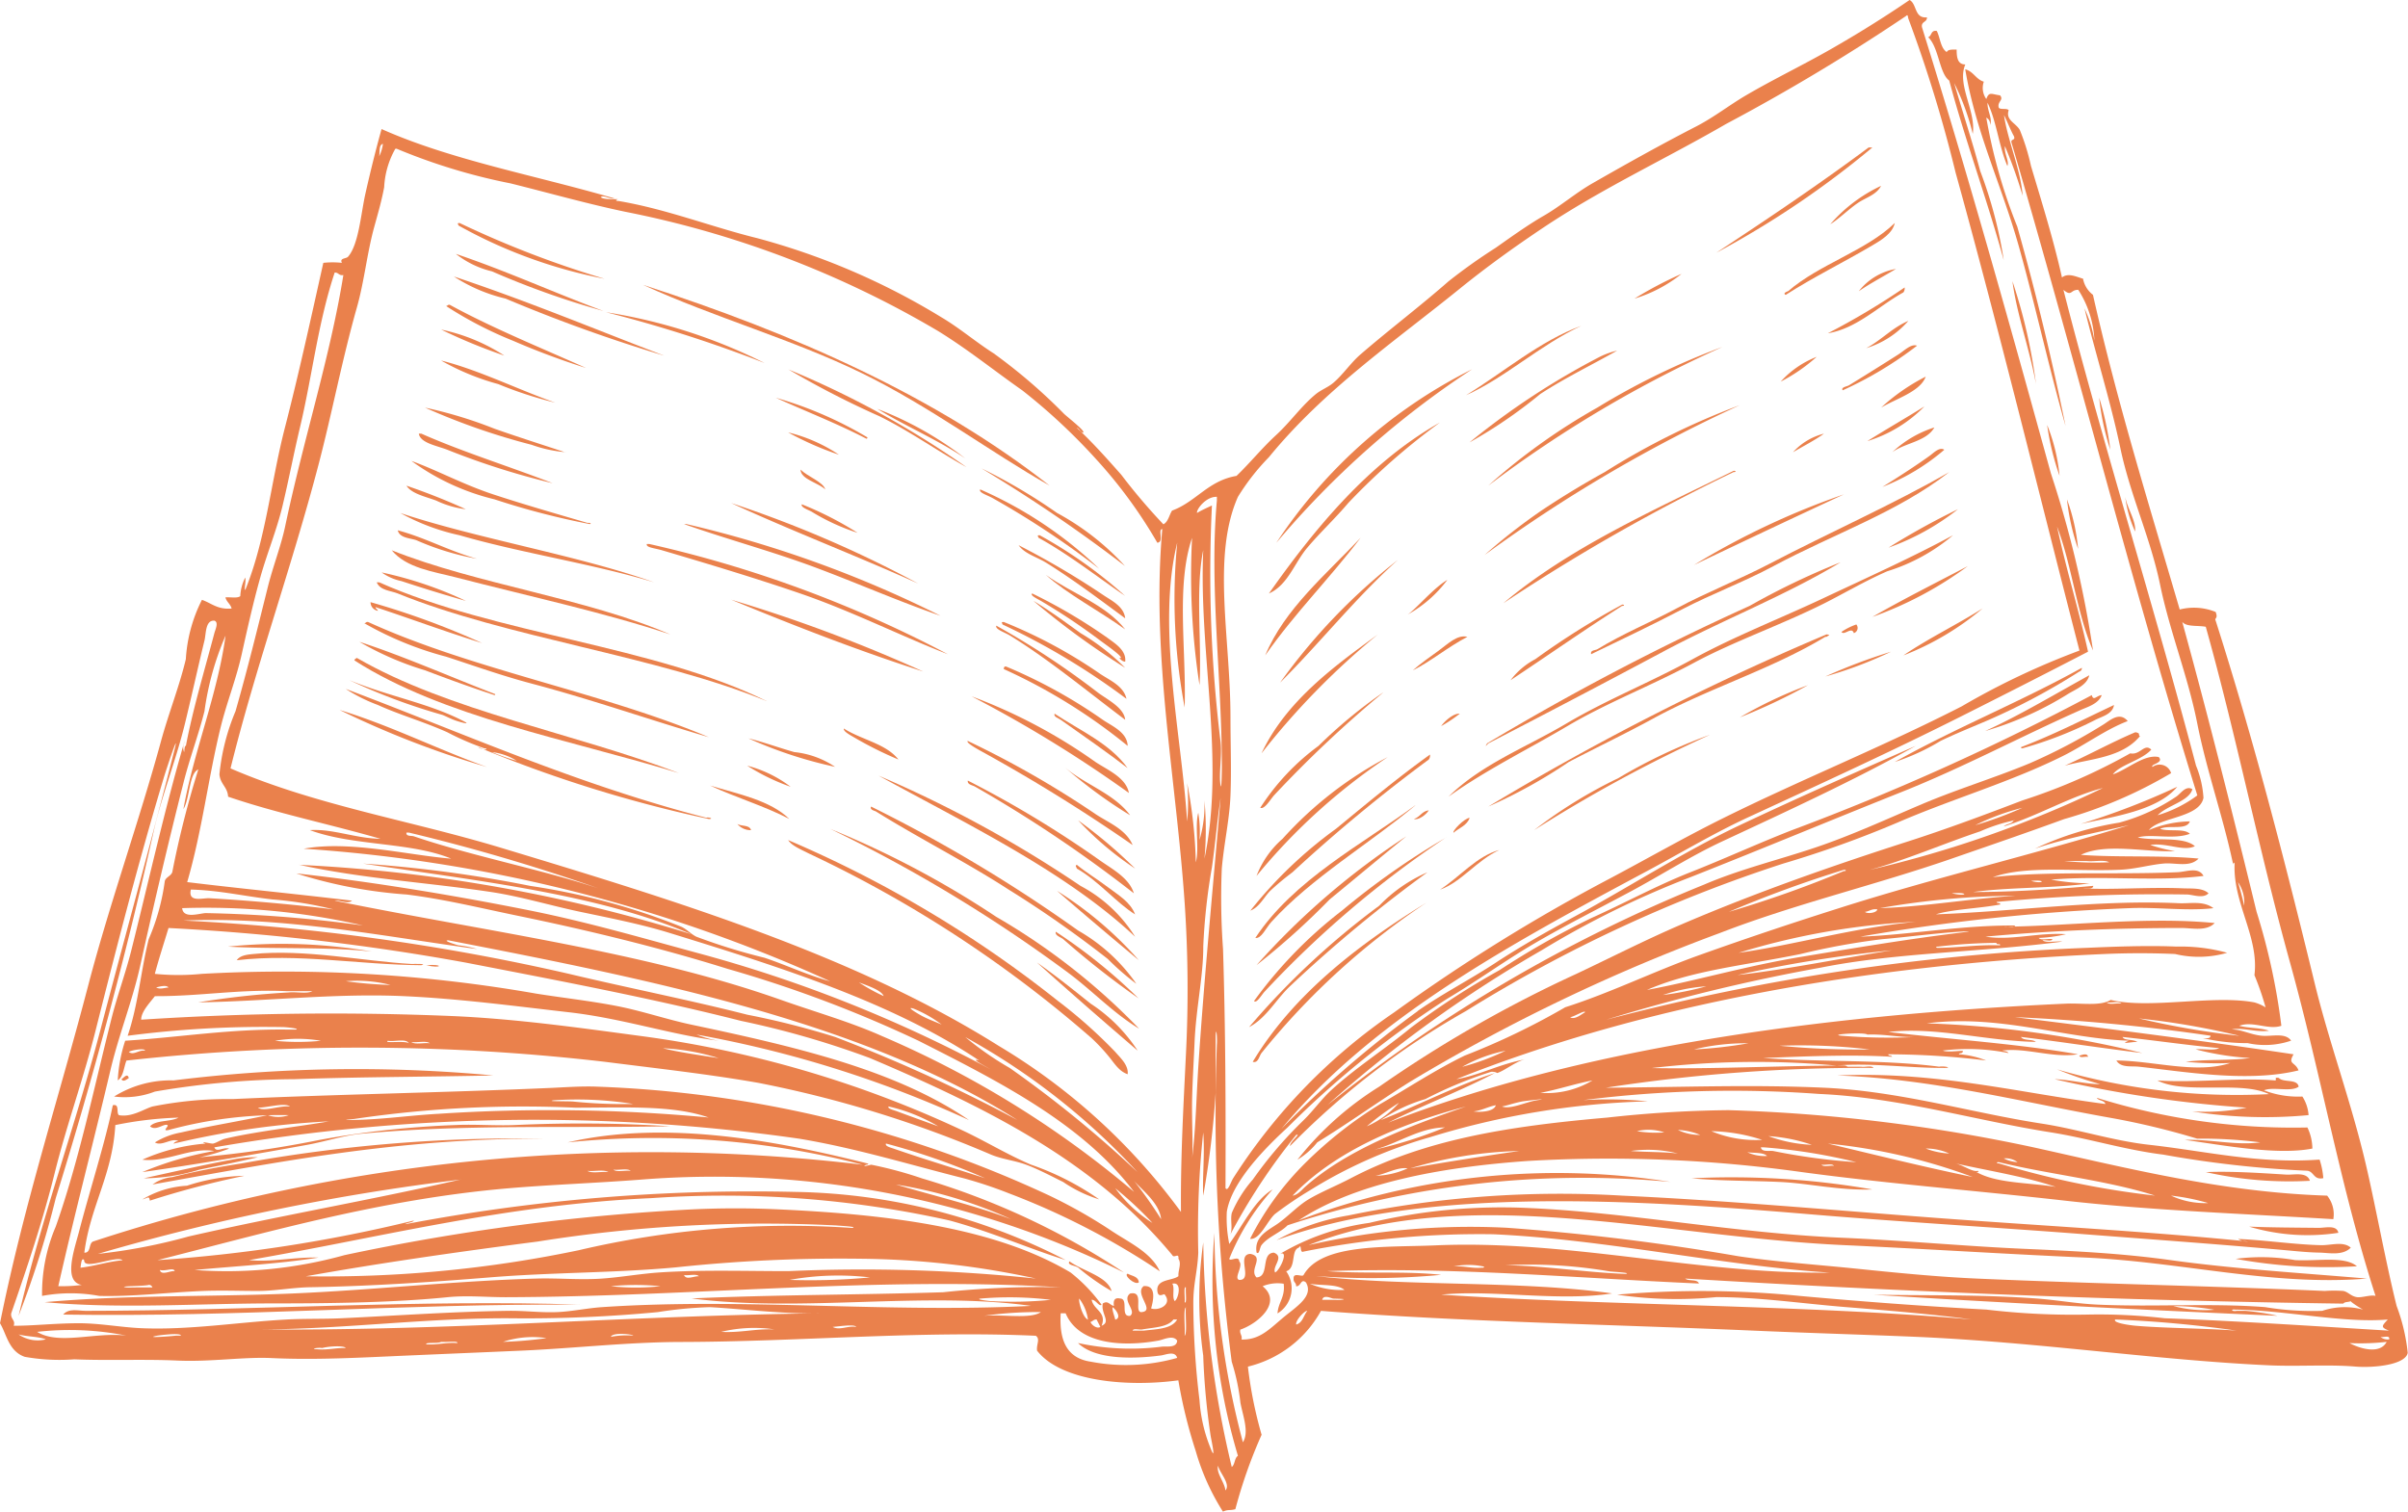 <svg id="Group_10958" data-name="Group 10958" xmlns="http://www.w3.org/2000/svg" xmlns:xlink="http://www.w3.org/1999/xlink" width="105.453" height="66.207" viewBox="0 0 105.453 66.207">
  <defs>
    <clipPath id="clip-path">
      <rect id="Rectangle_18979" data-name="Rectangle 18979" width="105.453" height="66.207" fill="#ea814c"/>
    </clipPath>
  </defs>
  <g id="Group_10957" data-name="Group 10957" clip-path="url(#clip-path)">
    <g id="Group_10956" data-name="Group 10956">
      <g id="Group_10955" data-name="Group 10955" clip-path="url(#clip-path)">
        <g id="Group_10954" data-name="Group 10954" style="mix-blend-mode: multiply;isolation: isolate">
          <g id="Group_10953" data-name="Group 10953">
            <g id="Group_10952" data-name="Group 10952" clip-path="url(#clip-path)">
              <path id="Path_84575" data-name="Path 84575" d="M1115.456,95.254h-.163c-2.157,1.606-4.408,3.118-6.675,4.613a40.418,40.418,0,0,0,6.838-4.613" transform="translate(-1033.458 -88.796)" fill="#ea814c" fill-rule="evenodd"/>
              <path id="Path_84576" data-name="Path 84576" d="M295.814,144.08c-.139,0-.066.04-.054.109a21.434,21.434,0,0,0,6.4,2.334,43.779,43.779,0,0,1-6.349-2.442" transform="translate(-275.681 -134.312)" fill="#ea814c" fill-rule="evenodd"/>
              <path id="Path_84577" data-name="Path 84577" d="M1202.3,173.7a2.639,2.639,0,0,0-1.628.977c.514-.354,1.086-.65,1.628-.977" transform="translate(-1119.271 -161.921)" fill="#ea814c" fill-rule="evenodd"/>
              <path id="Path_84578" data-name="Path 84578" d="M1057.853,176.9a16.994,16.994,0,0,0-2.062,1.085,6.121,6.121,0,0,0,2.062-1.085" transform="translate(-984.212 -164.906)" fill="#ea814c" fill-rule="evenodd"/>
              <path id="Path_84579" data-name="Path 84579" d="M1299.926,181.7c.188,1.441.752,2.974,1.031,4.5a23.636,23.636,0,0,0-1.031-4.5" transform="translate(-1211.796 -169.383)" fill="#ea814c" fill-rule="evenodd"/>
              <path id="Path_84580" data-name="Path 84580" d="M1184.024,185.705a31.921,31.921,0,0,1-3.365,2.008c1.274-.21,2.235-1.2,3.31-1.791a.3.3,0,0,0,.054-.217" transform="translate(-1100.614 -173.115)" fill="#ea814c" fill-rule="evenodd"/>
              <path id="Path_84581" data-name="Path 84581" d="M288.161,196.933a16.911,16.911,0,0,0,2.93,1.52,32.71,32.71,0,0,0,3.2,1.194c-2.008-.9-4.084-1.74-5.97-2.768-.088-.015-.093.051-.163.054" transform="translate(-268.625 -183.529)" fill="#ea814c" fill-rule="evenodd"/>
              <path id="Path_84582" data-name="Path 84582" d="M391.418,201.713a58.773,58.773,0,0,1,6.946,2.225,23.54,23.54,0,0,0-6.946-2.225" transform="translate(-364.881 -188.038)" fill="#ea814c" fill-rule="evenodd"/>
              <path id="Path_84583" data-name="Path 84583" d="M971.593,224.125a31.368,31.368,0,0,0-5.481,2.659,26.968,26.968,0,0,0-4.776,3.419,53.036,53.036,0,0,1,10.257-6.078" transform="translate(-896.162 -208.93)" fill="#ea814c" fill-rule="evenodd"/>
              <path id="Path_84584" data-name="Path 84584" d="M1217.034,243.337a8.617,8.617,0,0,0-1.954,1.357c.666-.4,1.717-.7,1.954-1.357" transform="translate(-1132.702 -226.84)" fill="#ea814c" fill-rule="evenodd"/>
              <path id="Path_84585" data-name="Path 84585" d="M1355.919,256.943a10.92,10.92,0,0,0,.488,2.279,13.112,13.112,0,0,0-.488-2.279" transform="translate(-1263.99 -239.523)" fill="#ea814c" fill-rule="evenodd"/>
              <path id="Path_84586" data-name="Path 84586" d="M970.114,261.747a31.838,31.838,0,0,0-5.915,2.931c-.931.512-1.889,1.094-2.768,1.682a25.624,25.624,0,0,0-2.5,1.954,64.437,64.437,0,0,1,11.179-6.566" transform="translate(-893.922 -244.001)" fill="#ea814c" fill-rule="evenodd"/>
              <path id="Path_84587" data-name="Path 84587" d="M1208.771,262.548c-.824.515-1.674,1-2.5,1.52a5.921,5.921,0,0,0,2.5-1.52" transform="translate(-1124.494 -244.748)" fill="#ea814c" fill-rule="evenodd"/>
              <path id="Path_84588" data-name="Path 84588" d="M1322.338,274.554a11.425,11.425,0,0,0,.543,2.225,7.952,7.952,0,0,0-.543-2.225" transform="translate(-1232.688 -255.94)" fill="#ea814c" fill-rule="evenodd"/>
              <path id="Path_84589" data-name="Path 84589" d="M1224.127,276.155a4.806,4.806,0,0,0-1.845,1.085c.562-.415,1.491-.463,1.845-1.085" transform="translate(-1139.415 -257.433)" fill="#ea814c" fill-rule="evenodd"/>
              <path id="Path_84590" data-name="Path 84590" d="M1159.6,280.157a2.7,2.7,0,0,0-1.357.814c.453-.27.936-.511,1.357-.814" transform="translate(-1079.723 -261.163)" fill="#ea814c" fill-rule="evenodd"/>
              <path id="Path_84591" data-name="Path 84591" d="M270.66,280.157h-.108c.062.409.781.525,1.248.705a33.123,33.123,0,0,0,4.613,1.465c-1.9-.738-3.921-1.361-5.752-2.171" transform="translate(-252.21 -261.163)" fill="#ea814c" fill-rule="evenodd"/>
              <path id="Path_84592" data-name="Path 84592" d="M517.09,303.371c.009.425.768.57,1.085.868-.1-.333-.776-.562-1.085-.868" transform="translate(-482.033 -282.803)" fill="#ea814c" fill-rule="evenodd"/>
              <path id="Path_84593" data-name="Path 84593" d="M1335.144,322.581a9.805,9.805,0,0,0,.488,2.171,8.554,8.554,0,0,0-.488-2.171" transform="translate(-1244.626 -300.711)" fill="#ea814c" fill-rule="evenodd"/>
              <path id="Path_84594" data-name="Path 84594" d="M1222.92,328.984a31.723,31.723,0,0,0-3.039,1.682,10.649,10.649,0,0,0,3.039-1.682" transform="translate(-1137.177 -306.68)" fill="#ea814c" fill-rule="evenodd"/>
              <path id="Path_84595" data-name="Path 84595" d="M957.81,345.794c-1.778.963-3.8,1.874-5.7,2.768s-3.885,1.663-5.7,2.659c-1.83,1.005-3.755,1.769-5.535,2.822s-3.708,1.777-5.156,3.2c1.628-1.163,3.429-2.042,5.21-3.093,1.738-1.027,3.671-1.766,5.535-2.768,1.747-.939,3.8-1.651,5.7-2.6.843-.424,1.79-.983,2.768-1.411a8.219,8.219,0,0,0,2.876-1.574" transform="translate(-872.284 -322.35)" fill="#ea814c" fill-rule="evenodd"/>
              <path id="Path_84596" data-name="Path 84596" d="M674.167,348.452a20.018,20.018,0,0,0-3.744-2.659c-.139,0-.066.04-.054.108,1.363.754,2.541,1.692,3.8,2.551" transform="translate(-624.892 -322.349)" fill="#ea814c" fill-rule="evenodd"/>
              <path id="Path_84597" data-name="Path 84597" d="M821.435,347.395c-1.488,1.587-3.33,3.109-4.179,5.155,1.278-1.834,2.837-3.385,4.179-5.155" transform="translate(-761.849 -323.843)" fill="#ea814c" fill-rule="evenodd"/>
              <path id="Path_84598" data-name="Path 84598" d="M417.875,351.4h-.109c-.053.153.347.182.651.271,1.98.584,4.153,1.238,6.078,1.9,2.247.772,4.383,1.852,6.458,2.659a52.9,52.9,0,0,0-13.078-4.83" transform="translate(-389.439 -327.573)" fill="#ea814c" fill-rule="evenodd"/>
              <path id="Path_84599" data-name="Path 84599" d="M657.966,352.2c.263.374.766.5,1.194.76,1.156.713,2.465,1.7,3.473,2.442-.057-.529-.6-.774-.977-1.031a36.23,36.23,0,0,0-3.69-2.171" transform="translate(-613.358 -328.32)" fill="#ea814c" fill-rule="evenodd"/>
              <path id="Path_84600" data-name="Path 84600" d="M1213.655,365.8c-1.4.735-2.824,1.445-4.179,2.225a16.144,16.144,0,0,0,4.179-2.225" transform="translate(-1127.478 -341.005)" fill="#ea814c" fill-rule="evenodd"/>
              <path id="Path_84601" data-name="Path 84601" d="M246.538,369.807a2.282,2.282,0,0,0,.868.38q1.38.457,2.822.868a16.877,16.877,0,0,0-3.69-1.248" transform="translate(-229.824 -344.735)" fill="#ea814c" fill-rule="evenodd"/>
              <path id="Path_84602" data-name="Path 84602" d="M243.444,376.212h-.108c.15.359.617.364.923.488,4.769,1.942,11.335,2.729,16.172,4.721-4.955-2.444-11.868-2.928-16.986-5.21" transform="translate(-226.839 -350.706)" fill="#ea814c" fill-rule="evenodd"/>
              <path id="Path_84603" data-name="Path 84603" d="M239.335,389.018a.386.386,0,0,0,.325.38c-.019-.071-.1-.085-.108-.163,1.564.517,3.079,1.082,4.667,1.574a35.14,35.14,0,0,0-4.884-1.791" transform="translate(-223.109 -362.644)" fill="#ea814c" fill-rule="evenodd"/>
              <path id="Path_84604" data-name="Path 84604" d="M652.582,405.189c-.117-.554-.722-.807-1.14-1.085a21.523,21.523,0,0,0-4.233-2.279c-.139,0-.066.04-.054.109a30.921,30.921,0,0,1,5.427,3.256" transform="translate(-603.252 -374.582)" fill="#ea814c" fill-rule="evenodd"/>
              <path id="Path_84605" data-name="Path 84605" d="M235.331,401.849a14.747,14.747,0,0,0,3.582,1.465c1.205.39,2.379.818,3.8,1.194,2.6.689,5.2,1.6,7.706,2.333-4.683-1.973-10.357-2.957-14.924-5.047-.088-.015-.093.051-.163.054" transform="translate(-219.376 -374.552)" fill="#ea814c" fill-rule="evenodd"/>
              <path id="Path_84606" data-name="Path 84606" d="M1190.116,403.426a2.8,2.8,0,0,0-.651.326c.12.181.449-.255.543.054a.238.238,0,0,0,.109-.38" transform="translate(-1108.823 -376.075)" fill="#ea814c" fill-rule="evenodd"/>
              <path id="Path_84607" data-name="Path 84607" d="M976.261,409.884c0-.053-.067-.042-.109-.054a116.208,116.208,0,0,0-14.815,7.543,22.629,22.629,0,0,0,3.527-1.954c1.209-.634,2.464-1.23,3.69-1.9,2.449-1.338,5.177-2.153,7.543-3.582.087.015.093-.051.163-.054" transform="translate(-896.162 -382.045)" fill="#ea814c" fill-rule="evenodd"/>
              <path id="Path_84608" data-name="Path 84608" d="M229.036,425.038c-.048.024-.1.048-.109.109,3.892,2.493,9.329,3.442,14.218,4.938-4.618-1.768-10.062-2.709-14.11-5.047" transform="translate(-213.407 -396.222)" fill="#ea814c" fill-rule="evenodd"/>
              <path id="Path_84609" data-name="Path 84609" d="M653.79,434.062c-.021-.6-.687-.866-1.086-1.14a22.406,22.406,0,0,0-4.233-2.333c-.092-.02-.1.042-.108.108a24.656,24.656,0,0,1,5.427,3.365" transform="translate(-604.406 -401.393)" fill="#ea814c" fill-rule="evenodd"/>
              <path id="Path_84610" data-name="Path 84610" d="M1232.078,431.441c-2.638,1.468-5.564,2.648-8.194,4.124a9.6,9.6,0,0,0,2.008-.922c.689-.334,1.408-.617,2.116-.923a28.991,28.991,0,0,0,3.962-2.116.15.15,0,0,0,.108-.163" transform="translate(-1140.909 -402.191)" fill="#ea814c" fill-rule="evenodd"/>
              <path id="Path_84611" data-name="Path 84611" d="M931.734,461.041c-.26-.024-.643.3-.814.543a6.048,6.048,0,0,0,.814-.543" transform="translate(-867.807 -429.782)" fill="#ea814c" fill-rule="evenodd"/>
              <path id="Path_84612" data-name="Path 84612" d="M998.659,474.666a23.532,23.532,0,0,0-4.016,1.9,20.554,20.554,0,0,0-3.69,2.279,63.372,63.372,0,0,1,7.706-4.179" transform="translate(-923.77 -442.485)" fill="#ea814c" fill-rule="evenodd"/>
              <path id="Path_84613" data-name="Path 84613" d="M815.519,487.473c-1.423,1.019-2.778,2.151-4.124,3.256a18.945,18.945,0,0,0-3.745,3.582c.4-.161.578-.567.868-.868a11.987,11.987,0,0,1,.977-.814,70.611,70.611,0,0,1,5.969-4.938.3.3,0,0,0,.054-.217" transform="translate(-752.894 -454.424)" fill="#ea814c" fill-rule="evenodd"/>
              <path id="Path_84614" data-name="Path 84614" d="M482.67,494.678a9.178,9.178,0,0,0,1.9.923,5.358,5.358,0,0,0-1.9-.923" transform="translate(-449.947 -461.141)" fill="#ea814c" fill-rule="evenodd"/>
              <path id="Path_84615" data-name="Path 84615" d="M458.657,507.484c1.123.523,2.392.9,3.473,1.465-.832-.814-2.209-1.084-3.473-1.465" transform="translate(-427.562 -473.078)" fill="#ea814c" fill-rule="evenodd"/>
              <path id="Path_84616" data-name="Path 84616" d="M1348.185,508.285a32.283,32.283,0,0,1-4.233,1.628c1.418-.319,3.367-.576,4.233-1.628" transform="translate(-1252.837 -473.825)" fill="#ea814c" fill-rule="evenodd"/>
              <path id="Path_84617" data-name="Path 84617" d="M476.265,532.3a.774.774,0,0,0,.6.271c-.055-.235-.415-.164-.6-.271" transform="translate(-443.976 -496.21)" fill="#ea814c" fill-rule="evenodd"/>
              <path id="Path_84618" data-name="Path 84618" d="M818.219,540.3a32.436,32.436,0,0,0-6.566,5.644,32.743,32.743,0,0,0,3.2-2.876c1.129-.926,2.247-1.865,3.365-2.768" transform="translate(-756.626 -503.672)" fill="#ea814c" fill-rule="evenodd"/>
              <path id="Path_84619" data-name="Path 84619" d="M509.085,542.7c.139.242.551.41.923.6a53.152,53.152,0,0,1,12.373,8.086,8.118,8.118,0,0,1,.76.814c.224.271.439.638.814.76.046-.4-.33-.725-.543-.977a21.467,21.467,0,0,0-2.5-2.225,51.3,51.3,0,0,0-11.83-7.055" transform="translate(-474.571 -505.91)" fill="#ea814c" fill-rule="evenodd"/>
              <path id="Path_84620" data-name="Path 84620" d="M694.974,558.712c-.1.04-.008.1,0,.163.945.538,1.745,1.511,2.551,2.008-.208-.551-.759-.863-1.194-1.194s-.936-.631-1.357-.977" transform="translate(-647.816 -520.833)" fill="#ea814c" fill-rule="evenodd"/>
              <path id="Path_84621" data-name="Path 84621" d="M147.281,609.892c1.85.113,4.383,0,6.3.217a23.183,23.183,0,0,0-6.3-.217" transform="translate(-137.296 -568.431)" fill="#ea814c" fill-rule="evenodd"/>
              <path id="Path_84622" data-name="Path 84622" d="M152.884,615.839c2.688-.313,5.375.2,8.086.217.294-.072-.307-.055-.434-.054-2.073-.117-4.683-.666-6.946-.434-.233.024-.556.051-.706.271" transform="translate(-142.519 -573.781)" fill="#ea814c" fill-rule="evenodd"/>
              <path id="Path_84623" data-name="Path 84623" d="M275.353,623.393c.676.166.791-.063,0,0" transform="translate(-256.685 -581.118)" fill="#ea814c" fill-rule="evenodd"/>
              <path id="Path_84624" data-name="Path 84624" d="M1343.15,681.237c.023.121.267.022.38.054-.029-.186-.262-.083-.38-.054" transform="translate(-1252.089 -635.001)" fill="#ea814c" fill-rule="evenodd"/>
              <path id="Path_84625" data-name="Path 84625" d="M73.64,691.679a3.69,3.69,0,0,0,1.791-.217,37.436,37.436,0,0,1,6.132-.543c2.836-.1,5.809-.1,8.683-.163a64.914,64.914,0,0,0-14,.217,4.672,4.672,0,0,0-2.6.705" transform="translate(-68.647 -643.652)" fill="#ea814c" fill-rule="evenodd"/>
              <path id="Path_84626" data-name="Path 84626" d="M1186.263,694.42c4.117.13,8.084,1.159,11.939,1.845a33.072,33.072,0,0,1,3.853.923,20.165,20.165,0,0,1,2.768.163c-1.069.146-2.172-.144-3.31-.109,1.7.234,4.036.684,5.59.38a2.168,2.168,0,0,0-.217-.923,29.007,29.007,0,0,1-9.225-1.3c.079.138.329.1.38.271-3.821-.493-7.441-1.447-11.776-1.248" transform="translate(-1105.838 -647.316)" fill="#ea814c" fill-rule="evenodd"/>
              <path id="Path_84627" data-name="Path 84627" d="M78.443,695.044c.076.158.268-.015.326-.054-.074-.235-.223,0-.326.054" transform="translate(-73.125 -647.777)" fill="#ea814c" fill-rule="evenodd"/>
              <path id="Path_84628" data-name="Path 84628" d="M98.455,737.1c5.417-.969,10.74-2.031,17.149-2.008a67.605,67.605,0,0,0-13.241,1.085c-1.028.157-2.049.35-3.039.6a1.77,1.77,0,0,0-.868.326" transform="translate(-91.78 -685.22)" fill="#ea814c" fill-rule="evenodd"/>
              <path id="Path_84629" data-name="Path 84629" d="M1424.8,757.033a16.679,16.679,0,0,0,4.558.38c-.134-.408-.695-.251-1.031-.271-1.056-.064-2.386-.158-3.527-.109" transform="translate(-1328.2 -705.695)" fill="#ea814c" fill-rule="evenodd"/>
              <path id="Path_84630" data-name="Path 84630" d="M1092.61,760.36c1.254.119,2.583.1,3.907.163,1.273.063,2.537.375,4.016.326a35.949,35.949,0,0,0-7.923-.488" transform="translate(-1018.535 -708.752)" fill="#ea814c" fill-rule="evenodd"/>
              <path id="Path_84631" data-name="Path 84631" d="M824.462,773.538c6.39-2.358,15.6-1.79,23.335-1.14,3.943.332,7.983.563,11.939.868,2.992.231,5.878.436,8.9.706.5.045,1,.1,1.52.108.414.01,1,.143,1.357-.217-.331-.293-.856-.1-1.3-.109-1.168-.026-2.494-.228-3.636-.271a.735.735,0,0,0,.434.109c-4.362-.443-8.977-.684-13.621-1.031-4.6-.344-9.18-.763-13.784-.977a45.668,45.668,0,0,0-11.993.868,9.861,9.861,0,0,0-3.147,1.085" transform="translate(-768.566 -719.216)" fill="#ea814c" fill-rule="evenodd"/>
              <path id="Path_84632" data-name="Path 84632" d="M1452.812,792.443a8.914,8.914,0,0,0,3.907.271c-.074-.36-.572-.214-.868-.217-.94-.01-2.128-.015-3.039-.054" transform="translate(-1354.316 -738.718)" fill="#ea814c" fill-rule="evenodd"/>
              <path id="Path_84633" data-name="Path 84633" d="M1444.007,811.972a22.206,22.206,0,0,0,5.318.326c-.538-.458-1.718-.215-2.713-.271a8.608,8.608,0,0,0-2.6-.054" transform="translate(-1346.108 -756.836)" fill="#ea814c" fill-rule="evenodd"/>
              <path id="Path_84634" data-name="Path 84634" d="M727.795,822.86c-.2.048.315.522.488.38-.021-.268-.3-.275-.488-.38" transform="translate(-678.411 -767.073)" fill="#ea814c" fill-rule="evenodd"/>
              <path id="Path_84635" data-name="Path 84635" d="M40.823,842.425c7.691.126,14.9-.488,22.629-.434-6.861-.24-14.613.271-21.653.271-.309,0-.731-.128-.977.163" transform="translate(-38.055 -784.848)" fill="#ea814c" fill-rule="evenodd"/>
              <path id="Path_84636" data-name="Path 84636" d="M62.082,44.282c1.083-.757,2.28-1.368,3.419-2.116s2.344-1.423,3.527-2.062c2.374-1.282,4.667-2.784,7.163-3.962,2.543-1.2,5.1-2.331,7.706-3.473-2.681,1.5-5.57,2.829-8.466,4.179-1.395.65-2.7,1.493-4.07,2.225-1.392.745-2.792,1.449-4.124,2.225-1.279.745-2.529,1.656-3.853,2.442a41.945,41.945,0,0,0-7,5.644c-1,.919-2.444,2.381-2.659,3.69a5.658,5.658,0,0,0,.108,1.411c.585-.808,1.13-1.945,1.9-2.388a10.217,10.217,0,0,0-1.9,3.039c.038.126.433-.16.434.109.2.2-.252.739,0,.814.625.023-.142-1.109.488-1.14.648.129-.073.679.271,1.031.588-.027.173-1.057.76-1.085.477.186-.083.6.054.868.2-.081.622-.985.217-.814a10.5,10.5,0,0,1,3.907-1.357,25.071,25.071,0,0,1,7-.651c4.44.2,9.032,1.1,13.675,1.3,2.774.122,5.45.375,8.032.488,2.269.1,4.268.2,6.349.488,2.831.395,5.852.573,8.629.814-4.131.338-8.1-.735-12.373-.923-3.533-.155-7.039-.384-10.528-.543-7.99-.363-16.417-2.753-23.444,0a31.758,31.758,0,0,1,8.683-.76,102.212,102.212,0,0,1,10.148,1.248c1.677.249,3.421.365,5.156.543s3.537.358,5.264.434c5.142.226,10.26.323,15.249.543a5.753,5.753,0,0,1,.814,0c.224.044.325.228.6.271.208.033.612-.116.814-.054-1.53-4.721-2.393-9.728-3.745-14.6-1.356-4.885-2.336-9.884-3.69-14.707-.347-.069-.848.015-1.031-.217,1.146,4.161,2.237,8.508,3.256,12.7a28.281,28.281,0,0,1,1.085,4.993c-.573.195-1.246-.224-1.845,0,.4.11.934.079,1.3.217-.6.079-1.173-.165-1.628-.054.4-.012.816.222,1.3.271.451.046,1.042-.152,1.3.217a3.528,3.528,0,0,1-1.9.109,8.753,8.753,0,0,1-1.954-.217c.144,0,.32.03.326-.108a84.406,84.406,0,0,0-8.574-.814c4.1.511,8.2,1.026,12.21,1.628-.267.456.07.318.217.705-2.22.543-5.011.052-7-.163-.332-.036-.786.056-.977-.271,1.657.014,3.5.6,4.993.109a13.7,13.7,0,0,1-1.954-.054c.882-.113,1.943-.046,2.822-.163a12.136,12.136,0,0,1-2.388-.38c.326-.036.8.071,1.031-.054-1.443-.131-2.807-.34-4.233-.488.068.166.426.084.651.217-.275-.008-.814.13-.38-.054-2.831-.1-5.677-1.17-8.846-.76a46.128,46.128,0,0,1,9.443,1.3c-1.794-.214-3.527-.489-5.318-.705.111.179.5.082.651.217-2.2-.039-4.344-.672-6.458-.434,2.763.33,5.673.514,8.3.977-1.092.177-2.265-.3-3.31-.163.1.03.225.028.271.109a9,9,0,0,0-2.876-.109c.254.114,1.015-.057.868.054,0,.09-.151.03-.163.109a3.951,3.951,0,0,1,1.194.271,35.858,35.858,0,0,0-4.287-.271c0,.09.151.03.163.109-1.832-.109-3.82-.015-5.644.054,2.513.183,5.326.065,7.706.38.273-.041.636.067.163.054-1.538,0-3.139-.226-4.613-.109.156.006.355-.03.434.054h.6c.165.034.467-.069.543.054a73.925,73.925,0,0,0-11.722.868c3.339-.02,6.332-.146,9.551,0,3.356.153,6.433,1.094,9.551,1.574,1.556.239,3.1.747,4.667.923,2.528.282,4.811.847,7.489.651a3.389,3.389,0,0,1,.163.814c-.432.088-.4-.29-.706-.326a47.528,47.528,0,0,1-6.3-.705c-1.677-.206-3.281-.715-4.938-.977-3.338-.527-6.634-1.528-10.148-1.682a52.039,52.039,0,0,0-10.311.271,18.4,18.4,0,0,1,2.822.054,35.521,35.521,0,0,0-9.551,1.574,20.607,20.607,0,0,0-5.264,2.334,16.953,16.953,0,0,0-1.52,1.031c-.344.322-.65,1.126-1.085,1.085A12.875,12.875,0,0,1,57.2,50.9a18.249,18.249,0,0,1,3.256-2.551c1.186-.687,2.42-1.5,3.69-2.116a31.511,31.511,0,0,0,4.4-2.116c1.98-.631,3.861-1.563,5.861-2.279s4.042-1.4,6.132-2.062c4.144-1.32,8.471-2.339,12.7-3.636-1.4.323-2.844.593-4.124,1.031a13.7,13.7,0,0,1,3.69-1.14,8.365,8.365,0,0,0,2.5-1.14c.2-.133.411-.5.705-.325-.141.528-1.1.706-1.519,1.14a5.6,5.6,0,0,0,1.736-.868c-2.9-9.347-5.36-19.132-8.14-28.6-.041-.167.187-.066.109-.271-.161-.291-.281-.624-.434-.923.142,1.053.738,2.409.814,3.527A20.119,20.119,0,0,0,87.8,6.4c-.04.33.2.667.108.868-.366-.846-.473-1.952-.868-2.768-.02.346.233.706.108.977a.31.31,0,0,0-.163-.326,23.566,23.566,0,0,0,1.357,4.776c.833,2.948,1.519,5.821,2.116,8.737-.765-2.689-1.334-5.335-2.062-7.923s-1.879-4.981-2.333-7.706c.361.091.465.439.814.543a.832.832,0,0,0,.109.76c.123-.346.229-.207.6-.163.184.212-.134.268-.054.543.079.1.355.007.434.109-.145.441.318.559.488.868a9.628,9.628,0,0,1,.488,1.574c.478,1.6.995,3.261,1.357,4.884.274-.218.636-.025.923.054a1.142,1.142,0,0,0,.434.705c1.078,4.774,2.452,9.176,3.8,13.784a2.514,2.514,0,0,1,1.574.108c.121.315-.068.25,0,.38,1.638,5.131,2.983,10.321,4.341,15.9.634,2.6,1.577,5.123,2.225,7.869.429,1.821.873,4.3,1.357,6.241a8.225,8.225,0,0,1,.488,2.062c-.108.527-1.482.662-2.279.6-1.185-.1-2.476,0-3.744-.054-4.974-.226-10.093-1.012-15.466-1.248-2.367-.1-4.8-.17-7.109-.271C70.359,58,64.1,57.9,57.849,57.415a5,5,0,0,1-3.2,2.442,18.484,18.484,0,0,0,.6,2.985A21.388,21.388,0,0,0,54.1,66.1c-.245.072-.317,0-.543.109a10.135,10.135,0,0,1-1.194-2.659,21.374,21.374,0,0,1-.76-3.093c-2.193.3-5.128.063-6.187-1.3-.036-.284.151-.5-.054-.651-5.066-.233-10.336.26-15.521.271-2.346.005-4.691.278-7,.38-1.7.075-3.376.144-5.047.217-2.007.088-3.979.2-5.915.108-1.226-.056-2.656.175-4.124.109-1.443-.066-3.037.008-4.5-.054a8.661,8.661,0,0,1-2.171-.109C.371,59.18.283,58.411,0,57.958,1.017,52.871,2.582,48.069,3.853,43.2c.951-3.644,2.231-7.191,3.2-10.745.332-1.215.8-2.39,1.085-3.582a6.6,6.6,0,0,1,.705-2.6c.418.143.685.437,1.3.38-.05-.2-.221-.285-.271-.488.215-.02.52.05.651-.054a1.953,1.953,0,0,1,.217-.814c.04.188-.059.515,0,.543.9-2.2,1.119-4.715,1.737-7.109s1.149-4.837,1.682-7.218a3.732,3.732,0,0,1,.814,0c-.112-.22.185-.172.271-.271.467-.539.56-1.881.76-2.768.237-1.049.481-2.02.706-2.822,3.051,1.363,6.788,2.039,10.2,3.039-.221.037-.482-.166-.6-.054.159.151.914.044.706.109-.057,0-.043.069.054.054,2.11.353,4.075,1.135,6.078,1.628a30.65,30.65,0,0,1,8.086,3.473c.794.47,1.5,1.079,2.279,1.574a24.259,24.259,0,0,1,3.093,2.659c.235.211.99.8.814.814-.126-.037-.145-.18-.271-.217.7.647,1.322,1.349,1.954,2.062a26.07,26.07,0,0,0,1.845,2.171c.215-.111.25-.4.38-.6,1.057-.39,1.582-1.312,2.822-1.52.6-.576,1.111-1.216,1.737-1.791s1.1-1.268,1.736-1.791c.229-.187.538-.3.76-.488.436-.369.761-.874,1.194-1.248,1.26-1.089,2.6-2.1,3.853-3.2A24.569,24.569,0,0,1,65.5,10.854c.709-.5,1.414-1.006,2.117-1.411.721-.415,1.382-.99,2.116-1.411,1.539-.882,3.022-1.709,4.559-2.5.772-.4,1.427-.92,2.171-1.357,1.195-.7,2.479-1.317,3.69-2.008S82.484.777,83.626,0c.33.177.2.812.76.76.01.227-.266.168-.217.434,2.006,6.42,3.84,12.987,5.644,19.536a46.452,46.452,0,0,1,1.845,7.76c-.71-1.624-.927-3.74-1.574-5.427.4,1.875.944,3.614,1.357,5.481-1.869.968-3.668,1.883-5.535,2.822-3.077,1.547-6.211,2.983-9.28,4.4-1.556.716-3,1.585-4.5,2.388-5.958,3.188-11.942,6.4-16.009,11.288a47.246,47.246,0,0,1,5.969-5.155m-8.412,7.76c.1.144.213-.241.326-.434a25.129,25.129,0,0,1,7.055-7.272,78.453,78.453,0,0,1,9.443-5.861c1.652-.876,3.307-1.825,4.993-2.659,3.409-1.688,7-3.133,10.419-4.884a33,33,0,0,1,5.155-2.442c-1.773-6.881-3.539-14.133-5.427-20.947A59.809,59.809,0,0,0,83.572.814C83.547.753,83.566.6,83.463.706a88.14,88.14,0,0,1-7.869,4.721c-2.66,1.54-5.463,2.838-8.032,4.559-1.256.841-2.464,1.71-3.636,2.659-2.86,2.317-5.943,4.424-8.357,7.38a9.86,9.86,0,0,0-1.357,1.737c-1.152,2.6-.325,6.194-.326,9.66,0,1.192.045,2.294,0,3.419-.042,1.051-.282,2.084-.38,3.2a30.772,30.772,0,0,0,.054,3.527c.108,3.434.122,6.917.108,10.474M16.769,6.3c-.186.049-.13.34-.163.543a1.649,1.649,0,0,0,.163-.543m.543.217a3.794,3.794,0,0,0-.488,1.682c-.111.6-.273,1.15-.434,1.737-.32,1.16-.433,2.373-.76,3.527-.648,2.284-1.084,4.609-1.682,6.892-1.172,4.474-2.752,8.856-3.853,13.3,3.726,1.615,7.87,2.277,11.83,3.473,7.828,2.364,15.542,4.738,21.816,8.683a27.018,27.018,0,0,1,7.977,7.272c-.021-2.387.11-4.665.217-6.892a56.062,56.062,0,0,0-.054-6.62C51.508,34.1,50.41,28.7,50.9,23.172c-.213.016.095.561-.217.6a20.878,20.878,0,0,0-2.659-3.636,26.019,26.019,0,0,0-3.256-3.039c-1.234-.865-2.389-1.8-3.69-2.6A43.4,43.4,0,0,0,27.405,9.28c-1.676-.35-3.367-.831-5.047-1.248a25.925,25.925,0,0,1-4.993-1.52ZM13.078,37.879a68.472,68.472,0,0,1,17.2,3.039c-4.073-1.751-9.316-2.334-14.381-3.093a56.9,56.9,0,0,1,7.326.977,29.372,29.372,0,0,1,6.621,1.791c.239.112.416.319.651.434a26.14,26.14,0,0,0,2.985.922c1.01.339,1.895.769,2.876,1.031A66.348,66.348,0,0,0,13.3,37.173c2.01-.371,4.607.291,6.458.434-1.775-.733-4.3-.546-6.187-1.248,1.008-.067,1.989.363,3.093.38-2.2-.636-4.559-1.121-6.675-1.845-.022-.422-.338-.539-.38-.977a9.561,9.561,0,0,1,.706-2.768c.541-1.9.935-3.519,1.411-5.427.23-.923.58-1.808.76-2.659.814-3.859,1.974-7.434,2.551-11.016-.2.036-.208-.117-.38-.109-.737,2.222-.985,4.538-1.52,6.783-.272,1.142-.489,2.283-.76,3.419-.253,1.063-.683,2.1-.977,3.148-.311,1.108-.562,2.23-.814,3.365-.243,1.094-.657,2.118-.923,3.2-.546,2.226-.811,4.538-1.465,6.783,2.387.291,4.83.524,7.218.814-.2.161-.51-.03-.76,0,6.747,1.373,13.585,2.236,19.536,4.341,1.521.538,3.02.961,4.4,1.574a43.522,43.522,0,0,1,11.071,6.838c-2.253-2.983-5.878-4.815-9.443-6.621a54.815,54.815,0,0,0-8.357-3.147c-2.96-.926-6.075-1.683-9.226-2.333-1.6-.33-3.207-.725-4.83-.923a20.673,20.673,0,0,1-4.83-.923c3.257.35,7.047.983,10.257,1.628,2.489.5,4.9,1.2,7.272,1.845a60.012,60.012,0,0,1,12.861,5.1c-.154-.094-.954-.512-.488-.38-3.8-2.534-8.581-4.053-13.567-5.59-1.243-.383-2.562-.641-3.907-.923-1.3-.273-2.586-.669-3.907-.868-2.757-.416-5.62-.578-8.411-1.194m84.766-.054c-.029-.084-.057,0-.054.054-.442-2.1-1.158-4.089-1.574-6.186-.412-2.081-1.206-4.029-1.628-6.078s-1.307-3.919-1.737-5.969c-.435-2.077-1.072-4.071-1.574-6.132a5.306,5.306,0,0,1,.434,1.411,4.442,4.442,0,0,0-.706-2.225c-.352-.011-.272.316-.651,0,1.7,6.655,4,13.968,5.807,20.839a4.406,4.406,0,0,1,.326,1.411c-.174.88-1.931.84-2.388,1.411a4.838,4.838,0,0,1,1.791-.38c-.136.407-.943.142-1.3.326.371.136,1.047-.034,1.3.217-.684.269-1.732-.015-2.279.163.789.169,1.982-.065,2.5.38-.5.248-1.236-.164-1.954-.054a6.453,6.453,0,0,0,1.085.271c-1.216.063-3.049-.373-4.124.163,1.65.122,3.536.009,5.155.163-.385.4-1.006.173-1.519.217-.6.051-1.244.242-1.9.271-1.99.09-4.105-.2-5.59.326,2.4-.275,5.385-.1,8.086-.217.4-.018.913-.248,1.14.163-2.053.259-4.461-.029-6.675.163a10.33,10.33,0,0,0,1.682.163c-1.6.224-3.493.161-5.1.38,1.627,0,3.609-.118,5.264-.271-.012.169-.27.092-.434.108,1.156.074,2.934-.062,4.341,0,.4.018.866-.034,1.14.217-.223.245-.679.065-.923.054a75.01,75.01,0,0,0-8.357.326c.012.078.162.019.163.109-.878.171-2.17.218-2.822.434,3.6-.137,7.132-.648,10.636-.488.509.023,1.077-.119,1.519.217-1.159.136-2.474-.055-3.69,0a88.512,88.512,0,0,0-11.776,1.248c2.133-.074,4.379-.505,6.783-.488-.058.123-.341.021-.488.054,2.809-.033,6.275-.453,9.225-.163-.36.377-.98.217-1.465.217-2.838,0-5.853.124-8.574.38,1.174.179,2.27-.19,3.527-.108a6.167,6.167,0,0,1-1.194.163c.093.124.414.02.6.054-.04.122-.3.021-.434.054.182.125.6.019.868.054-3.6.473-7.265.474-10.582,1.14a80.806,80.806,0,0,0-9.388,2.279,98.074,98.074,0,0,1,21.056-3.147c1.048-.046,2.629-.111,3.907-.054a7.694,7.694,0,0,1,2.225.271,4.457,4.457,0,0,1-2.279.054c-1-.045-2.08-.045-3.093,0-10.669.469-20.366,2.287-28.382,5.481.946-.14,1.948-.693,3.039-.868-.392.056-.878.472-1.248.6a.479.479,0,0,0-.271-.054,18.207,18.207,0,0,0-2.876,1.194,6.9,6.9,0,0,0-1.954.922c1.536-.6,3.248-1.491,4.993-2.062-1.492.787-3.151,1.407-4.667,2.171,8.276-3.2,18.608-4.707,29.684-5.21.688-.031,1.5.118,1.954-.163,1.689.412,4.5-.233,6.295.109a1.912,1.912,0,0,1,.488.217,12.206,12.206,0,0,0-.488-1.411c.211-1.673-.951-3.163-.868-4.884M61.268,48.3a12.475,12.475,0,0,0-1.411,1.031A3.969,3.969,0,0,0,61.268,48.3M53.291,21.761c-.48-.021-.912.563-.868.705.2-.121.429-.222.651-.326a60.689,60.689,0,0,0,.38,10.365c.064.633-.088,1.423,0,1.9.042.23.054-.636.054-.814,0-3.92-.555-7.968-.217-11.668Zm-1.085,1.791c-.711,2.093-.252,4.844-.326,7.435a25.55,25.55,0,0,1-.326-7.218c-.91,3.685.194,8.428.434,12.21a8.648,8.648,0,0,0,0-1.682,20.533,20.533,0,0,1,.38,3.473c.162-.6-.054-1.573.108-2.171a5.058,5.058,0,0,1,.054,1.194,5.511,5.511,0,0,0,.217-1.737,13.965,13.965,0,0,1,0,2.551c.913-4.35-.256-8.936-.054-13.513-.351,1.73-.057,4.074-.163,5.915a31.513,31.513,0,0,1-.326-6.458M.6,58.066c.767.008,1.708-.1,2.768-.109.964-.01,1.9.178,2.822.217,2.08.089,4.233-.263,6.349-.38.786-.044,1.605-.018,2.388-.054,2.365-.11,4.816-.29,7.326-.326.735-.011,1.452.088,2.171.054.652-.031,1.291-.173,1.954-.217,6.209-.417,12.488.264,18.777-.054-4.663-.653-10.056.3-14.869-.326,3.59-.162,7.392-.157,11.016-.271a39.468,39.468,0,0,1,5.155-.217c-8.068-.486-16.119.411-24.312.434-.855,0-1.692-.087-2.551,0-2.258.229-4.957.271-7.543.271-3.379,0-6.775.25-10.094-.054,3.575-.321,7.218-.227,10.854-.38C16.39,56.5,19.95,56.1,23.5,56c.958-.027,1.91.069,2.876,0,.835-.06,1.69-.216,2.551-.271,1.833-.118,3.714-.054,5.59-.054A73,73,0,0,1,45.368,56a37.518,37.518,0,0,0-7.652-.868,68.209,68.209,0,0,0-8.14.38c-2.656.244-5.378.214-8.086.434-2.667.217-5.35.391-7.923.434-.74.012-1.485.159-2.279.163-.777,0-1.592-.032-2.388,0-1.541.062-3.113.257-4.558.217a6.88,6.88,0,0,0-2.5,0,7.47,7.47,0,0,1,.6-3.039c1.008-2.858,1.659-6.01,2.442-9.117.251-.995.615-1.976.868-2.985.778-3.1,1.455-6.168,2.334-9.171-.017.127-.086.2-.054.38.066.316.01-.178.109-.163.3-1.584.824-3.336,1.248-4.938.038-.143.2-.475,0-.543-.4-.027-.36.564-.434.868-.274,1.119-.576,2.5-.868,3.69-.393,1.6-1.027,3.183-1.357,4.667-1.2,5.4-2.694,10.944-4.287,16.063A41.93,41.93,0,0,1,.814,57.632C1.85,53.254,3.234,49.522,4.4,45.1c1.075-4.1,2.2-8.152,3.256-12.319.2-.8-.337.8-.489,1.3-1.107,3.685-2.032,7.288-2.985,11.071-.53,2.106-1.269,4.14-1.791,6.241s-1.219,4.163-1.9,6.132c-.036.251.2.3.108.543m13.838-8.954a37.111,37.111,0,0,0-6.838.977.239.239,0,0,1,.217-.108c-.283-.173-.731.244-1.031.054a3.214,3.214,0,0,1,1.14-.434c1.164-.269,2.543-.49,3.8-.76a1.4,1.4,0,0,0,.923,0,18.542,18.542,0,0,0-5.264.651c-.321.066.033-.17-.054-.217-.15-.08-.512.28-.76.054.259-.284.9-.187,1.248-.38a16.166,16.166,0,0,0-2.768.326c-.125,2.19-1.093,3.538-1.357,5.589.3.015.183-.4.38-.488a78.357,78.357,0,0,1,33.7-3.365,36.576,36.576,0,0,0-12.916-.977c4.411-1.021,9.375-.016,13.133.923.084.029,0,.057-.054.054-.268.13.2,0,.217,0a17.514,17.514,0,0,1,2.225.6,32.8,32.8,0,0,1,8.846,4.124,40.466,40.466,0,0,0-21.164-4.07c-2.006.153-3.935.22-5.807.38-5.554.476-10.556,1.933-15.358,3.147a65.631,65.631,0,0,0,11.233-1.737c-.076.105-.281.081-.38.163A81.018,81.018,0,0,1,34.84,52.205,26.726,26.726,0,0,1,46.67,55.19c-1.684-.526-3.3-1.253-5.1-1.737a45.583,45.583,0,0,0-13.024-.977C22.1,52.76,16.5,54.237,10.908,55.19c.938.106,1.993-.142,3.039-.108-1.717.273-3.608.372-5.427.543a19.239,19.239,0,0,0,6.566-.651,96.857,96.857,0,0,1,15.3-2.008c1.251-.055,2.44-.054,3.636,0,4.665.212,9.469.748,12.861,2.768a7.1,7.1,0,0,1,1.357,1.411c-.107.1-.247-.221-.434-.217.077.443.679.543.434,1.14.431-.176-.036-.52.054-.977.238-.147.291.069.488.109-.032-.231.018-.38.271-.326.388.01-.012.808.434.76.312-.22-.376-.687,0-.977.638-.141.164.79.488.814.657-.049-.32-.8.109-1.14.56-.046.434.6.326.977.332.118.94-.169.6-.6-.018-.091-.287.188-.326-.163-.058-.533.659-.439.923-.651-.02-.259.147-.545,0-.76.026-.293-.192,0-.271-.163-3.343-4.052-8.054-6.429-13.241-8.629a39.181,39.181,0,0,0-5.644-1.628c-3.877-.985-7.921-1.75-12.047-2.551A101.748,101.748,0,0,0,7.38,40.646c-.2.665-.416,1.32-.6,2.008a10.436,10.436,0,0,0,2.062,0,64.08,64.08,0,0,1,14.652.868c1.195.189,2.368.317,3.527.543,1.1.214,2.17.584,3.256.814,4.545.963,8.932,1.972,12.156,4.179A49.516,49.516,0,0,0,30.5,45.313a4.684,4.684,0,0,0,.977.271c-2.062-.256-4.213-.98-6.566-1.248-2.312-.263-4.768-.594-7.218-.705-3.025-.137-6.022.227-9.008.271a37.374,37.374,0,0,1,3.962-.434c.326-.036.795.072,1.031-.054H12.59c-2.106-.1-3.791.225-5.807.217-.223.29-.607.687-.6,1.031A127.524,127.524,0,0,1,19.753,44.5c2.8.118,5.587.511,8.248.868a48.067,48.067,0,0,1,14.11,4.124c1.031.48,2.017,1.088,3.039,1.519a12.1,12.1,0,0,1,2.985,1.52,5.8,5.8,0,0,1-1.574-.76c-.511-.251-1.092-.562-1.628-.76-.493-.182-1.032-.234-1.52-.434a50.258,50.258,0,0,0-10.2-3.148c-2.171-.382-4.423-.63-6.729-.923a92.78,92.78,0,0,0-20.947-.054c-.117.3-.13.7-.38.868a6.744,6.744,0,0,1,.325-1.737c2.4-.151,4.576-.525,7.163-.488h.326c.14-.047-.333-.095-.543-.109a46.011,46.011,0,0,0-6.838.38c.463-1.355.576-2.849.923-4.233a9.627,9.627,0,0,0,.705-2.551c.061-.174.261-.209.326-.38a41.867,41.867,0,0,1,1.14-4.5c-.409.17-.365,1.263-.651,1.737.433-2.462,1.5-5.044,1.845-7.6a12.571,12.571,0,0,0-.923,3.31C8.69,32.2,8.3,33.225,8.032,34.3c-.661,2.6-1.294,5.306-1.9,8.032-.34,1.531-.94,3.02-1.3,4.558-.741,3.147-1.566,6.278-2.279,9.443a6.656,6.656,0,0,0,1.031-.054c-.846-.142-.319-1.574-.109-2.388.44-1.7,1.132-3.851,1.465-5.481.314-.078.136.335.271.434.57.1,1.093-.271,1.465-.38a16.827,16.827,0,0,1,3.527-.326c4.542-.208,9.232-.281,13.947-.489.509-.022,1.335-.083,2.008-.054a51.147,51.147,0,0,1,19.808,4.776,22.56,22.56,0,0,1,2.6,1.465c.816.561,1.826.983,2.225,1.845a32.73,32.73,0,0,0-6.621-3.419,18.825,18.825,0,0,0-1.953-.651c-2.392-.6-4.723-1.323-7.218-1.737a81.873,81.873,0,0,0-25.614.38c.1.246.383-.025.651.054a8.352,8.352,0,0,1-1.3.38A46.785,46.785,0,0,0,14,49.926a41.461,41.461,0,0,1,5.969-.651c.856-.039,1.725.039,2.6,0a62.832,62.832,0,0,1,6.783.054c-4.683.089-9.02-.093-13.513.326-.767.071-1.573.34-2.388.488-2.306.421-4.928.869-7.218,1.194a14.534,14.534,0,0,1,3.147-.923c-1-.181-2.091.506-3.147.38a8.455,8.455,0,0,1,2.768-.706c-.331-.136.254.013.326,0,.152-.028.344-.17.543-.217,1.339-.316,3.18-.52,4.558-.76M53.454,34.948c-.154,1.02-.232,2.012-.38,3.039a26.606,26.606,0,0,0-.38,3.473c.008,1.262-.318,2.705-.38,4.179-.031.732-.087,1.619-.108,2.5-.02.822.049,2.206,0,2.6.164-1.342.184-2.688.271-4.016.256-3.88.654-8,.977-11.776M17.908,36.468H17.8c-.03.176.217.126.326.163,2.506.854,5.578,1.446,8.086,2.279a84.457,84.457,0,0,0-8.3-2.442m74.455,1.3c-.218-.126-.669-.019-.977-.054H90.41a13.693,13.693,0,0,0,1.954.054m-3.419.814c.519.16.724-.063,0,0m9.063.054c.1.331.192.676.271,1.031a1.608,1.608,0,0,0-.271-1.031m-89.65.326c-.134.583.511.363.814.38,1.633.09,3.812.284,5.427.488a16.111,16.111,0,0,0-2.659-.434c-1.231-.138-2.32-.4-3.582-.434m77.114.163c.676.166.791-.063,0,0m-3.148.651c1.9-.057,3.959-.418,5.969-.543a35.505,35.505,0,0,0-5.969.543m-74.347,0c.049.479.743.23,1.031.217a58.055,58.055,0,0,1,6.892.543,30.754,30.754,0,0,0-7.923-.76m74.238.054c-.253-.036-.349.086-.543.109.1.1.515.047.543-.109m-62.57,1.357c-.291-.006.245.169.434.217a4.794,4.794,0,0,1,.814.163c-3.9-.52-8.429-1.437-12.861-1.248a96.7,96.7,0,0,1,16.877,2.333c2.685.639,5.285,1.146,7.815,1.791a35.287,35.287,0,0,1,3.853.977,69.242,69.242,0,0,1,7.977,3.636c-6.69-4.236-15.749-6.1-24.909-7.869M83.9,40.375a31.611,31.611,0,0,0-7.76,1.357c2.474-.348,5.01-1.1,7.76-1.357M72.122,43.36c2.218-.415,4.268-1.041,6.838-1.465,2.043-.337,4.162-.694,6.349-.977.507-.066,1.462-.169.488-.109-1.039.065-2.359.242-3.364.326a30.807,30.807,0,0,0-3.582.651c-2.5.508-4.767.717-6.729,1.574m15.466-1.954c.01-.046-.021-.051-.054-.054-.063.009-.1-.012-.108-.054a22.887,22.887,0,0,0-2.551.163c-.134-.007-.092.066,0,.054.933-.008,1.735-.147,2.713-.109m-11.5,1.3c2.135-.235,4.73-.769,6.783-1.085a56.212,56.212,0,0,0-6.783,1.085m-60.942.271a18.3,18.3,0,0,0,1.954.163,5.874,5.874,0,0,0-1.954-.163m23.552.651c-.092-.253-.7-.458-1.085-.6a8.117,8.117,0,0,0,1.085.6M74.726,43.2a7.438,7.438,0,0,0-1.9.38,13.194,13.194,0,0,0,1.9-.38M7.38,43.251c-.1-.13-.425-.031-.543,0,.179.093.348.015.543,0m85.526.705c-.111-.125-.451-.02-.651-.054.111.124.451.02.651.054m-51.663.923A5.371,5.371,0,0,0,40,44.174c-.39-.111.27.268.38.326.3.158.611.265.868.38m28.165-.543c.009-.113-.452.183-.651.217.2.125.488-.126.651-.217m24.258.271a36.451,36.451,0,0,0,4.4.76,33.417,33.417,0,0,0-4.4-.76M52.694,54.43a44.924,44.924,0,0,0,1.248,9.822c.147-.106.114-.392.271-.488A26.774,26.774,0,0,1,53.182,54a36.821,36.821,0,0,0,1.248,9.171c.283-.453,0-1.145-.109-1.737a9.391,9.391,0,0,0-.38-1.791,82.654,82.654,0,0,1-.651-13.893c.024-.192-.023-.891-.054-.38v2.5a40.637,40.637,0,0,1-.543,4.5c-.042-.862.073-1.761,0-2.768a39.959,39.959,0,0,0-.217,5.264c-.035.834-.222,1.371-.217,2.225a35.749,35.749,0,0,0,.271,4.233,6.745,6.745,0,0,0,.488,2.116c.25.644.029-.376,0-.543a31.191,31.191,0,0,1-.326-3.527,17.87,17.87,0,0,1,0-4.938m29.087-9.117c-.122-.121-1.844,0-1.085.054a25.312,25.312,0,0,0,3.147.054c-.733.01-1.311-.136-2.062-.109m-39.507.109a13.935,13.935,0,0,0,1.953,1.357,50.492,50.492,0,0,1,5.589,4.558,29.783,29.783,0,0,0-7.543-5.915m-30.227.163a10.28,10.28,0,0,0,2.008,0,5.827,5.827,0,0,0-2.008,0m5.861.109c-.12-.223-.63-.057-.922-.109-.2.128.766-.019.922.109m58.663,0a9.625,9.625,0,0,0-2.388.271,19.537,19.537,0,0,0,2.388-.271m-57.741,0c-.164-.125-.56-.019-.814-.054.164.125.56.019.814.054m59.1.108a36.417,36.417,0,0,0,3.961.163,25.847,25.847,0,0,0-3.961-.163m-46.453.543a9.8,9.8,0,0,0-2.442-.434c.585.157,1.645.309,2.442.434m34.46-.326a6.587,6.587,0,0,0-1.9.706,10.419,10.419,0,0,0,1.9-.706m-60.291.054c.205.166.441-.1.705-.054.028-.125-.59-.031-.705.054m66.695.706c2.563.049,5.407-.092,8.086-.109a39,39,0,0,0-8.086.109m-2.6.543c-.789.151-1.489.393-2.279.543a3.881,3.881,0,0,0,2.279-.543m-3.961,1.14c.353.145,1.063-.2,1.52-.271.721-.114-.495.023-.651.054-.4.08-.589.164-.868.217m-38.042-.109a15.525,15.525,0,0,0-3.473-.163c-.39.054.419.037.814.054a21.884,21.884,0,0,0,2.659.109m37.77.054c-.352.065-.6.229-.977.271.243.042.9.028.977-.271m-1.3.054c-2.866.752-5.748,1.958-7.6,3.907.226-.032.413-.264.543-.38,1.786-1.6,4.46-2.634,7.055-3.527m-52.911.054c.291.191.917-.1,1.411-.054-.242-.178-.988.053-1.411.054m27.622-.054c-.073.095.23.16.38.217.532.2,1.251.457,1.791.651a7.6,7.6,0,0,0-2.171-.868m-7.869.488c-1.574-.556-3.655-.434-5.861-.434A50.44,50.44,0,0,0,15.575,49c-.124.024-.722.057-.217.054,1.291-.007,2.552-.2,3.853-.271a74.736,74.736,0,0,1,11.83.163m32.235.434c-1.123.017-2.048.7-3.093.977a18.629,18.629,0,0,0,3.093-.977M38.8,50.089c-.058.111.208.176.326.217,1.264.44,2.737.886,4.016,1.3a29.758,29.758,0,0,0-4.341-1.52M27.622,51.283c-.146-.125-.524-.019-.76-.054.146.125.523.019.76.054m-.977.054c-.2-.126-.632-.019-.923-.054.2.125.632.019.923.054m-6.458.326a98.806,98.806,0,0,0-15.9,3.256,24.51,24.51,0,0,0,3.962-.76c3.933-.9,8-1.6,11.939-2.5m29.467.054A18.388,18.388,0,0,1,50.849,53.4c-.069-.673-.747-1.207-1.194-1.682m-10.419.163c1.687.5,3.459.918,5.047,1.52a19.665,19.665,0,0,0-5.047-1.52m9.605.163a5.948,5.948,0,0,0,1.628,1.519,16.325,16.325,0,0,0-1.628-1.519M13.4,55.9a54.091,54.091,0,0,0,11.939-1.14,40.382,40.382,0,0,1,11.993-.977c.243-.057-.508-.09-.705-.109a62.79,62.79,0,0,0-13.078.705c-3.547.458-6.979.953-10.148,1.52m43.468-1.248c-.345.117-.094.89-.543,1.031a1.285,1.285,0,0,1-.38,1.845c.03-.494.342-.707.271-1.3a1.71,1.71,0,0,0-.923.109c.891.731-.243,1.654-.977,1.9-.039.2.093.233.054.434.8.022,1.225-.463,1.845-.977.571-.473,1.319-.923.977-1.52-.228-.2-.215.187-.434.163.014-.159-.123-.167-.108-.326-.029-.307.373-.062.434-.163.784-1.39,3.578-1.207,5.752-1.3,5.886-.259,11.565,1.27,17.311,1.194-4.714-.3-9.762-1.455-14.761-1.682a39.353,39.353,0,0,0-8.3.76c-.189.092-.061-.4-.217-.163m-51.5.543c-.257-.23-1.709.459-1.682,0-.12-.169-.144.214-.163.326.648-.076,1.181-.266,1.845-.326m60.563.217c1.849.032,3.449.314,5.264.38.256-.052-.509-.086-.705-.109a20.612,20.612,0,0,0-4.558-.271m-2.279.054c.468-.034.774.094,1.248.054.1.015.111-.051.054-.054a3.192,3.192,0,0,0-1.3,0m39.29,1.52c-.1.05-.271.019-.326.108C92.861,56.964,83.288,56.569,73.8,56c.143.129.532.011.6.217-5.467-.239-10.628-.731-16.28-.543,1.589.13,3.45-.013,4.993.163a32.9,32.9,0,0,1-5.481.054c4.036.466,8.9.185,12.97.76-2.375.368-5.247-.178-7.489.054,7.553.489,15.758.439,23.226,1.085-1.8-.237-3.66-.392-5.535-.543s-3.763-.434-5.644-.434a17.8,17.8,0,0,1-4.341-.108,43.23,43.23,0,0,1,7.977.054c2.785.252,5.4.448,8.195.6a32.078,32.078,0,0,0,4.5.217,25.059,25.059,0,0,1,3.31.163c3.164.118,6.573.346,9.822.543-.365-.15-.333-.191-.054-.488-1.937.167-4.41-.4-6.675-.434-.256-.027-.131.1.054.054h.38a10.417,10.417,0,0,1,1.411.217c-5.732-.255-11.89-.555-17.691-.923,2.28.039,4.691-.011,7.109.163.907.065,1.8.231,2.713.271,2.491.11,4.978-.075,7.326.109a12.617,12.617,0,0,0,2.5.163,3.086,3.086,0,0,1,1.791-.054c-.192-.1-.593-.368-.543-.38M7,55.624c.065.263.462.019.651.054-.04-.185-.393.015-.651-.054m27.568.434A27.69,27.69,0,0,0,38.1,55.95a11.948,11.948,0,0,0-3.527.109M30.607,55.9c-.111-.124-.451-.02-.651-.054.091.237.444.036.651.054m26.754.326a3.381,3.381,0,0,0,1.519.271c-.329-.268-1.015-.179-1.519-.271m-6.024,0c.123.167-.026.6.108.76.156-.087.347-.867-.108-.76m-22.413.109a11.2,11.2,0,0,0-2.171,0,9.878,9.878,0,0,0,2.171,0m-22.25.054a.15.15,0,0,0-.163-.109c-.19.058-1.439.045-.977.109.1.013.48-.009.977,0Zm45.259,0c-.109-.088-.031.473-.054.651.109.088.031-.473.054-.651m5.969.543c.346-.009.7.012.814,0,.368-.039-.128-.047-.326-.054-.069,0-.428-.2-.488.054m-11.885,0a14.814,14.814,0,0,0-3.093-.054c-.207.042.392.105.434.108a16.914,16.914,0,0,0,2.659-.054m1.248-.054c-.048.06.123.809.38.923a1.982,1.982,0,0,0-.38-.923m47.918.326a5.3,5.3,0,0,0,1.791.163,10.982,10.982,0,0,0-1.791-.163m-43.251.054c-.12.1-.023.881-.054,1.248.12-.1.023-.881.054-1.248m-3.2,0c-.056.06.075.393.109.543.284-.077.042-.433-.109-.543M11.5,58.229c8.225.062,16.388-.62,24.475-.706-1.594.043-3.376-.185-4.884-.271a17.658,17.658,0,0,0-2.279.217,60.725,60.725,0,0,1-6.4.271c-3.647-.027-7.269.467-10.908.488m45.747-.814c-.129-.009-.53.431-.488.6.286-.076.323-.4.488-.6m-11.668.054a17.045,17.045,0,0,0-2.5.163c.85-.071,2.043.156,2.5-.163m.868.054c-.065,1.084.2,1.949,1.3,2.116a8.208,8.208,0,0,0,3.8-.163c-.088-.325-.5-.136-.705-.108-1.1.147-2.863.218-3.636-.543a10.877,10.877,0,0,0,3.636.163c.212-.037.688.079.705-.271-.185-.261-.589-.041-.814,0-1.622.294-3.509.15-4.07-1.194Zm46.182.271c-.131.146.637.251.868.271,1.266.113,3.109.113,4.45.217a52.463,52.463,0,0,0-5.318-.488m-41.081,0h-.163c-.256.341-.851.343-1.357.434-.13.033-.394-.068-.434.054h.488c.582-.069,1.23-.072,1.465-.488m-3.527,0c-.135-.008-.168.085-.271.108.062.147.3.314.434.217-.052-.111-.111-.215-.163-.326m-11.559.326c.3.168.658-.064,1.031,0-.059-.132-.767-.02-1.031,0m-2.55.109a6.133,6.133,0,0,0-2.333.108c.861.047,1.484-.144,2.333-.108m-32.289.108c.954.59,2.541,0,3.907.163a12.677,12.677,0,0,0-3.907-.163m25.126.217a3.757,3.757,0,0,1,.977-.054c.021-.053-.907-.16-.977.054M7.923,58.5c.008-.145-.995-.007-1.031,0-.667.127.689.019.814,0,.017,0,.217,0,.217,0M.814,58.446a1.461,1.461,0,0,0,1.194.217c-.34-.131-.827-.113-1.194-.217m103.434.109a.486.486,0,0,0,.38.108c.044-.206-.257-.069-.38-.108m-80.316.054a4.075,4.075,0,0,0-1.9.163,17.424,17.424,0,0,0,1.9-.163m80.587.163a10.19,10.19,0,0,1-1.628.054c.495.263,1.343.493,1.628-.054m-84.495.054c.072-.111-.511-.029-.705-.054-.134.085-.715.006-.651.108.5.035.847-.094,1.357-.054m-4.884.217c-.063-.116-.724-.082-1.031,0-.155-.032-.586.039-.217.054.475.041.8-.068,1.248-.054m38.2,5.155c-.082.336.278.7.326,1.085.232-.294-.244-.75-.326-1.085" fill="#ea814c" fill-rule="evenodd"/>
              <path id="Path_84637" data-name="Path 84637" d="M1184.485,120.068a6.682,6.682,0,0,0-2.225,1.682c.381-.237.782-.637,1.194-.923.358-.248.825-.359,1.031-.76" transform="translate(-1102.107 -111.928)" fill="#ea814c" fill-rule="evenodd"/>
              <path id="Path_84638" data-name="Path 84638" d="M1157.495,144.081c-1.21,1.192-3.32,1.813-4.667,2.985,0,0-.272.084-.108.163,1.2-.771,2.546-1.43,3.8-2.171.37-.219.876-.512.977-.977" transform="translate(-1074.52 -134.313)" fill="#ea814c" fill-rule="evenodd"/>
              <path id="Path_84639" data-name="Path 84639" d="M294.563,164.092a4.066,4.066,0,0,0,1.574.76,37.074,37.074,0,0,0,4.884,1.737c-2.178-.807-4.224-1.746-6.458-2.5" transform="translate(-274.593 -152.967)" fill="#ea814c" fill-rule="evenodd"/>
              <path id="Path_84640" data-name="Path 84640" d="M292.963,178.5a7.111,7.111,0,0,0,2.279.977,68.76,68.76,0,0,0,6.946,2.5c-3.061-1.172-6.049-2.416-9.226-3.473" transform="translate(-273.101 -166.399)" fill="#ea814c" fill-rule="evenodd"/>
              <path id="Path_84641" data-name="Path 84641" d="M415.434,184.1c3.135,1.436,6.512,2.373,9.551,3.853,3,1.462,5.665,3.479,8.249,4.938-4.969-3.894-11.1-6.625-17.8-8.791" transform="translate(-387.269 -171.621)" fill="#ea814c" fill-rule="evenodd"/>
              <path id="Path_84642" data-name="Path 84642" d="M1207.318,207.317c-.712.3-1.181.845-1.845,1.194a3.993,3.993,0,0,0,1.845-1.194" transform="translate(-1123.746 -193.262)" fill="#ea814c" fill-rule="evenodd"/>
              <path id="Path_84643" data-name="Path 84643" d="M946.928,213.557c1.715-.763,3.232-2.195,5.047-3.039-1.817.661-3.394,2.033-5.047,3.039" transform="translate(-882.729 -196.246)" fill="#ea814c" fill-rule="evenodd"/>
              <path id="Path_84644" data-name="Path 84644" d="M284.959,212.919a23.912,23.912,0,0,0,2.768,1.14,8.123,8.123,0,0,0-2.768-1.14" transform="translate(-265.64 -198.484)" fill="#ea814c" fill-rule="evenodd"/>
              <path id="Path_84645" data-name="Path 84645" d="M1193.266,223.084c-.261-.093-.54.205-.814.38-.682.435-1.438.907-2.171,1.357-.084.051-.364.081-.271.217a16.547,16.547,0,0,0,3.256-1.954" transform="translate(-1109.313 -207.943)" fill="#ea814c" fill-rule="evenodd"/>
              <path id="Path_84646" data-name="Path 84646" d="M949.331,230.293a20.946,20.946,0,0,0,3.093-2.116c1.071-.7,2.226-1.257,3.365-1.9a3.459,3.459,0,0,0-.76.271,32.921,32.921,0,0,0-5.7,3.745" transform="translate(-884.97 -210.92)" fill="#ea814c" fill-rule="evenodd"/>
              <path id="Path_84647" data-name="Path 84647" d="M1151.818,230.529a4.146,4.146,0,0,0-1.574,1.085,7.408,7.408,0,0,0,1.574-1.085" transform="translate(-1072.261 -214.9)" fill="#ea814c" fill-rule="evenodd"/>
              <path id="Path_84648" data-name="Path 84648" d="M284.959,232.93a10.737,10.737,0,0,0,2.5,1.031,17.263,17.263,0,0,0,2.5.814c-1.659-.585-3.345-1.431-4.993-1.845" transform="translate(-265.64 -217.138)" fill="#ea814c" fill-rule="evenodd"/>
              <path id="Path_84649" data-name="Path 84649" d="M833.036,238.534a22.071,22.071,0,0,0-8.574,7.6,39.551,39.551,0,0,1,8.574-7.6" transform="translate(-768.566 -222.362)" fill="#ea814c" fill-rule="evenodd"/>
              <path id="Path_84650" data-name="Path 84650" d="M509.085,238.534A39.458,39.458,0,0,0,513.1,240.6c1.322.654,2.545,1.528,3.8,2.225a40.393,40.393,0,0,0-7.814-4.287" transform="translate(-474.571 -222.362)" fill="#ea814c" fill-rule="evenodd"/>
              <path id="Path_84651" data-name="Path 84651" d="M501.082,256.943c1.32.6,2.7,1.134,3.961,1.791.046.01.051-.021.054-.054a16.861,16.861,0,0,0-4.016-1.737" transform="translate(-467.11 -239.523)" fill="#ea814c" fill-rule="evenodd"/>
              <path id="Path_84652" data-name="Path 84652" d="M274.552,263.348a29.313,29.313,0,0,0,4.667,1.628,5.834,5.834,0,0,0,1.52.326c-.015.007-.039-.006-.054,0-1.027-.34-2.067-.67-3.093-1.031a18.893,18.893,0,0,0-3.039-.923" transform="translate(-255.938 -245.494)" fill="#ea814c" fill-rule="evenodd"/>
              <path id="Path_84653" data-name="Path 84653" d="M570.569,266.319a15.047,15.047,0,0,0-3.853-2.171c1.243.765,2.657,1.359,3.853,2.171" transform="translate(-528.295 -246.24)" fill="#ea814c" fill-rule="evenodd"/>
              <path id="Path_84654" data-name="Path 84654" d="M827.147,272.953c-3.055,1.721-5.442,4.579-7.489,7.489.835-.373,1.112-1.334,1.682-2.008s1.221-1.279,1.791-1.954a29.42,29.42,0,0,1,4.016-3.527" transform="translate(-764.088 -254.448)" fill="#ea814c" fill-rule="evenodd"/>
              <path id="Path_84655" data-name="Path 84655" d="M509.085,279.357a13.528,13.528,0,0,0,2.225.977,6.874,6.874,0,0,0-2.225-.977" transform="translate(-474.571 -260.418)" fill="#ea814c" fill-rule="evenodd"/>
              <path id="Path_84656" data-name="Path 84656" d="M1218.594,290.034c-.208-.142-.474.144-.651.271-.6.43-1.4.949-2.062,1.357a9.389,9.389,0,0,0,2.713-1.628" transform="translate(-1133.448 -270.334)" fill="#ea814c" fill-rule="evenodd"/>
              <path id="Path_84657" data-name="Path 84657" d="M265.749,297.767a10.236,10.236,0,0,0,3.636,1.682,33.746,33.746,0,0,0,4.179,1.085c.1-.042-.033-.058-.109-.054-1.261-.368-2.8-.811-4.124-1.248s-2.435-1.049-3.582-1.465" transform="translate(-247.732 -277.579)" fill="#ea814c" fill-rule="evenodd"/>
              <path id="Path_84658" data-name="Path 84658" d="M640.249,306.857a11.3,11.3,0,0,0-2.985-2.333,24.529,24.529,0,0,0-3.31-1.954,67.264,67.264,0,0,1,6.3,4.287" transform="translate(-590.974 -282.057)" fill="#ea814c" fill-rule="evenodd"/>
              <path id="Path_84659" data-name="Path 84659" d="M1043.355,304.971c-2.407,1.388-5.189,2.617-7.869,4.016-1.324.691-2.752,1.25-4.07,1.954-1.12.6-2.352,1.106-3.473,1.791-.078.048-.325.032-.271.217,1.307-.634,2.652-1.27,3.961-1.954,1.326-.692,2.709-1.2,4.016-1.9,2.607-1.4,5.445-2.36,7.706-4.124" transform="translate(-957.992 -284.295)" fill="#ea814c" fill-rule="evenodd"/>
              <path id="Path_84660" data-name="Path 84660" d="M970.941,309.959a84.053,84.053,0,0,1,10.094-5.752c.134.007.092-.066,0-.054-3.553,1.747-7.219,3.381-10.094,5.807" transform="translate(-905.115 -283.531)" fill="#ea814c" fill-rule="evenodd"/>
              <path id="Path_84661" data-name="Path 84661" d="M262.547,313.776c.226.354.832.477,1.3.651a4.134,4.134,0,0,0,1.3.38,27.84,27.84,0,0,0-2.6-1.031" transform="translate(-244.747 -292.503)" fill="#ea814c" fill-rule="evenodd"/>
              <path id="Path_84662" data-name="Path 84662" d="M638.219,319.651a17.86,17.86,0,0,0-5.21-3.473c-.078.137.293.242.543.38a38.514,38.514,0,0,1,4.667,3.093" transform="translate(-590.083 -294.742)" fill="#ea814c" fill-rule="evenodd"/>
              <path id="Path_84663" data-name="Path 84663" d="M1100.777,319.379a33.636,33.636,0,0,0-6.566,3.093c2.032-.971,4.391-2.085,6.566-3.093" transform="translate(-1020.027 -297.726)" fill="#ea814c" fill-rule="evenodd"/>
              <path id="Path_84664" data-name="Path 84664" d="M1372.651,320.981a5.137,5.137,0,0,0,.434,1.519c.042-.477-.339-1-.434-1.519" transform="translate(-1279.582 -299.22)" fill="#ea814c" fill-rule="evenodd"/>
              <path id="Path_84665" data-name="Path 84665" d="M480.457,328.51a50.909,50.909,0,0,0-8.194-3.527c2.675,1.232,5.5,2.311,8.194,3.527" transform="translate(-440.245 -302.95)" fill="#ea814c" fill-rule="evenodd"/>
              <path id="Path_84666" data-name="Path 84666" d="M520.249,327.031a14.9,14.9,0,0,0-2.442-1.248c-.054.133.267.234.434.326a9.258,9.258,0,0,0,2.008.923" transform="translate(-482.695 -303.696)" fill="#ea814c" fill-rule="evenodd"/>
              <path id="Path_84667" data-name="Path 84667" d="M258.545,331.386a9.446,9.446,0,0,0,2.6.977c2.679.779,5.815,1.244,8.52,2.062-3.292-1.176-7.776-1.92-11.125-3.039" transform="translate(-241.017 -308.919)" fill="#ea814c" fill-rule="evenodd"/>
              <path id="Path_84668" data-name="Path 84668" d="M453.08,342.606a50.2,50.2,0,0,0-11.125-4.016h-.109c1.943.684,3.88,1.2,5.752,1.9,1.851.691,3.635,1.479,5.481,2.116" transform="translate(-411.891 -315.635)" fill="#ea814c" fill-rule="evenodd"/>
              <path id="Path_84669" data-name="Path 84669" d="M256.943,342.592c.076.34.537.339.814.434a11.7,11.7,0,0,0,2.659.814c-1.232-.342-2.235-.913-3.473-1.248" transform="translate(-239.523 -319.365)" fill="#ea814c" fill-rule="evenodd"/>
              <path id="Path_84670" data-name="Path 84670" d="M252.941,355.4c.648.788,1.822.935,2.822,1.194,3.108.806,6.485,1.534,9.388,2.5-3.7-1.6-8.42-2.18-12.21-3.69" transform="translate(-235.792 -331.304)" fill="#ea814c" fill-rule="evenodd"/>
              <path id="Path_84671" data-name="Path 84671" d="M832.017,361.8a26.1,26.1,0,0,0-5.155,5.373c1.758-1.751,3.306-3.713,5.155-5.373" transform="translate(-770.804 -337.273)" fill="#ea814c" fill-rule="evenodd"/>
              <path id="Path_84672" data-name="Path 84672" d="M975.2,363.4a32.344,32.344,0,0,0-3.961,1.9,112.873,112.873,0,0,0-11.5,6.024c-.153.243.042.006.054,0,2.432-1.256,5.046-2.625,7.652-4.016s5.362-2.457,7.76-3.907" transform="translate(-894.612 -338.766)" fill="#ea814c" fill-rule="evenodd"/>
              <path id="Path_84673" data-name="Path 84673" d="M675.577,371.408c.912.824,2.358,1.585,3.473,2.388-.855-1.1-2.338-1.569-3.473-2.388" transform="translate(-629.775 -346.228)" fill="#ea814c" fill-rule="evenodd"/>
              <path id="Path_84674" data-name="Path 84674" d="M911.044,374.61c-.633.381-1.348,1.255-1.736,1.519a5.484,5.484,0,0,0,1.736-1.519" transform="translate(-847.66 -349.213)" fill="#ea814c" fill-rule="evenodd"/>
              <path id="Path_84675" data-name="Path 84675" d="M670.225,386.237c.081.063.133.157.271.163.059-.5-.455-.8-.76-1.031a23.671,23.671,0,0,0-3.31-1.954c-.118.074.206.224.38.326a27.746,27.746,0,0,1,2.6,1.737c.226.17,1.2.844.814.76" transform="translate(-621.221 -357.421)" fill="#ea814c" fill-rule="evenodd"/>
              <path id="Path_84676" data-name="Path 84676" d="M480.675,390.564a66.858,66.858,0,0,0-8.412-3.148c2.727,1.127,5.5,2.209,8.412,3.148" transform="translate(-440.245 -361.151)" fill="#ea814c" fill-rule="evenodd"/>
              <path id="Path_84677" data-name="Path 84677" d="M667.572,388.217a34.416,34.416,0,0,0,4.016,2.93,9.845,9.845,0,0,0-1.954-1.52c-.682-.49-1.347-.983-2.062-1.411" transform="translate(-622.313 -361.897)" fill="#ea814c" fill-rule="evenodd"/>
              <path id="Path_84678" data-name="Path 84678" d="M975.746,393.91c1.631-1.082,3.222-2.2,4.884-3.256.134.007.092-.066,0-.054a33.992,33.992,0,0,0-3.8,2.388,3.227,3.227,0,0,0-1.085.923" transform="translate(-909.594 -364.117)" fill="#ea814c" fill-rule="evenodd"/>
              <path id="Path_84679" data-name="Path 84679" d="M1232.96,393.02c-1.129.716-2.378,1.312-3.473,2.062a12.246,12.246,0,0,0,3.473-2.062" transform="translate(-1146.132 -366.375)" fill="#ea814c" fill-rule="evenodd"/>
              <path id="Path_84680" data-name="Path 84680" d="M649.124,408.349c-.051-.53-.754-.869-1.194-1.194a35.433,35.433,0,0,0-4.45-2.931c-.059.16.347.281.6.434,1.7,1.043,3.443,2.487,5.047,3.69" transform="translate(-599.849 -376.82)" fill="#ea814c" fill-rule="evenodd"/>
              <path id="Path_84681" data-name="Path 84681" d="M819.957,409.83c-1.861,1.359-4.015,2.9-5.1,5.21a33.08,33.08,0,0,1,5.1-5.21" transform="translate(-759.612 -382.045)" fill="#ea814c" fill-rule="evenodd"/>
              <path id="Path_84682" data-name="Path 84682" d="M914.9,411.177c-.435-.113-.86.319-1.248.6s-.82.584-1.14.868c.722-.346,1.564-1.041,2.388-1.465" transform="translate(-850.643 -383.284)" fill="#ea814c" fill-rule="evenodd"/>
              <path id="Path_84683" data-name="Path 84683" d="M232.129,414.632a13.3,13.3,0,0,0,2.876,1.248c1,.38,2.024.754,3.039,1.085.062-.01.03-.054,0-.054-1.945-.751-4.016-1.664-5.915-2.279" transform="translate(-216.391 -386.521)" fill="#ea814c" fill-rule="evenodd"/>
              <path id="Path_84684" data-name="Path 84684" d="M1179.061,422.121a17.875,17.875,0,0,0,2.876-1.085,24.884,24.884,0,0,0-2.876,1.085" transform="translate(-1099.125 -392.491)" fill="#ea814c" fill-rule="evenodd"/>
              <path id="Path_84685" data-name="Path 84685" d="M1286.876,436.244c-1.483.815-3.1,1.784-4.559,2.442a14.451,14.451,0,0,0,3.636-1.628c.324-.2.824-.381.923-.814" transform="translate(-1195.38 -406.668)" fill="#ea814c" fill-rule="evenodd"/>
              <path id="Path_84686" data-name="Path 84686" d="M225.727,439.446a26.417,26.417,0,0,0,4.07,1.519c.121.043.415.2.651.271-.022-.006.695.219.271,0-1.53-.79-3.214-1.061-4.993-1.791" transform="translate(-210.423 -409.653)" fill="#ea814c" fill-rule="evenodd"/>
              <path id="Path_84687" data-name="Path 84687" d="M1123.828,444.059a25.483,25.483,0,0,0,2.985-1.411,18.951,18.951,0,0,0-2.985,1.411" transform="translate(-1047.636 -412.638)" fill="#ea814c" fill-rule="evenodd"/>
              <path id="Path_84688" data-name="Path 84688" d="M229.4,447.655a11.961,11.961,0,0,1-1.628-.706c-1.058-.472-2.1-.765-3.039-1.194a7.11,7.11,0,0,1-1.411-.705c5.191,1.954,10.113,4.177,15.792,5.644.118-.039.345.056.109.054a57.776,57.776,0,0,1-10.094-3.147c.031.071.466.155.326.054Zm.326.163a9.054,9.054,0,0,0,1.085.38,2.623,2.623,0,0,0-1.085-.38" transform="translate(-208.183 -414.877)" fill="#ea814c" fill-rule="evenodd"/>
              <path id="Path_84689" data-name="Path 84689" d="M819.427,447.45a21.211,21.211,0,0,0-2.822,2.334,10.187,10.187,0,0,0-2.551,2.713c.186.071.406-.312.6-.543a52.112,52.112,0,0,1,4.775-4.5" transform="translate(-758.865 -417.114)" fill="#ea814c" fill-rule="evenodd"/>
              <path id="Path_84690" data-name="Path 84690" d="M634.444,454.085c-.122-.674-.952-1.015-1.465-1.357a23.524,23.524,0,0,0-5.427-2.876,56.523,56.523,0,0,1,6.892,4.233" transform="translate(-585.006 -419.354)" fill="#ea814c" fill-rule="evenodd"/>
              <path id="Path_84691" data-name="Path 84691" d="M1309.574,455.455c-1.34.631-2.642,1.3-4.07,1.845-.01.046.021.051.054.054a17.263,17.263,0,0,0,3.2-1.248c.3-.154.753-.252.814-.651" transform="translate(-1216.994 -424.577)" fill="#ea814c" fill-rule="evenodd"/>
              <path id="Path_84692" data-name="Path 84692" d="M219.322,458.657a40.384,40.384,0,0,0,6.458,2.5c-2.2-.787-4.171-1.8-6.458-2.5" transform="translate(-204.453 -427.562)" fill="#ea814c" fill-rule="evenodd"/>
              <path id="Path_84693" data-name="Path 84693" d="M684.243,463.446c-.777-1.087-2.085-1.642-3.2-2.388-.06.133.161.193.271.271.9.634,2.141,1.5,2.931,2.116" transform="translate(-634.859 -429.8)" fill="#ea814c" fill-rule="evenodd"/>
              <path id="Path_84694" data-name="Path 84694" d="M547.444,472.02c-.545-.7-1.63-.867-2.388-1.357-.04.117.258.279.434.38a16.345,16.345,0,0,0,1.953.977" transform="translate(-508.1 -438.754)" fill="#ea814c" fill-rule="evenodd"/>
              <path id="Path_84695" data-name="Path 84695" d="M487.269,478.315a3.9,3.9,0,0,0-1.791-.651c-.673-.188-1.357-.443-2.008-.6a18.987,18.987,0,0,0,3.8,1.248" transform="translate(-450.692 -444.723)" fill="#ea814c" fill-rule="evenodd"/>
              <path id="Path_84696" data-name="Path 84696" d="M632.174,483.227c-.289-.689-1.055-.973-1.628-1.357a42.55,42.55,0,0,0-5.59-3.2c-.115.072.515.41.76.543a75.3,75.3,0,0,1,6.458,4.016" transform="translate(-582.574 -446.217)" fill="#ea814c" fill-rule="evenodd"/>
              <path id="Path_84697" data-name="Path 84697" d="M871.661,486.1c-1.616.593-3.278,1.161-4.938,1.737-3.351,1.161-6.863,1.984-10.148,3.256a80.261,80.261,0,0,0-13.567,6.512c-1.395.873-2.7,1.819-4.07,2.659a3.267,3.267,0,0,1-.868.76,13.929,13.929,0,0,1,3.582-3.2,55.8,55.8,0,0,1,8.629-4.938c1.52-.717,3.026-1.49,4.613-2.171,3.2-1.373,6.542-2.548,9.931-3.636,1.682-.54,3.359-1.167,4.993-1.791a25.534,25.534,0,0,0,4.721-2.062c.441.092.616-.458.923-.163-.419.468-1.392.671-1.683,1.085.645-.219,1.368-.893,2.008-.76.249.261-.389.312-.271.434a.525.525,0,0,1,.814.271,19.668,19.668,0,0,1-4.667,2.008m-8.52,2.225a49.141,49.141,0,0,0,10.2-3.582c-1.426.365-2.835,1.217-4.341,1.682.115-.12.372-.1.434-.271.017,0,.037,0,.054,0a7.45,7.45,0,0,0-1.519.488c-1.556.517-3.357,1.295-4.83,1.682m6.675-2.713a10.239,10.239,0,0,0-2.062.76,15.738,15.738,0,0,0,2.062-.76m-12.861,4.558A49.421,49.421,0,0,0,862,488.381c.134.007.092-.066,0-.054a52.387,52.387,0,0,0-5.047,1.845" transform="translate(-781.251 -450.23)" fill="#ea814c" fill-rule="evenodd"/>
              <path id="Path_84698" data-name="Path 84698" d="M817.405,489.074a16.519,16.519,0,0,0-4.613,3.582,4.106,4.106,0,0,0-1.14,1.628,26.3,26.3,0,0,1,5.752-5.21" transform="translate(-756.626 -455.917)" fill="#ea814c" fill-rule="evenodd"/>
              <path id="Path_84699" data-name="Path 84699" d="M687.583,495.479a20.609,20.609,0,0,0,2.876,2.116c-.706-.958-1.987-1.342-2.876-2.116" transform="translate(-640.967 -461.887)" fill="#ea814c" fill-rule="evenodd"/>
              <path id="Path_84700" data-name="Path 84700" d="M578.751,508.135a6.271,6.271,0,0,0-2.388-2.225,52.872,52.872,0,0,0-8.846-4.83c3.912,2.148,8.2,4.205,11.233,7.055" transform="translate(-529.042 -467.108)" fill="#ea814c" fill-rule="evenodd"/>
              <path id="Path_84701" data-name="Path 84701" d="M632.372,509.221c-.208-.684-.955-1.061-1.519-1.465a46.917,46.917,0,0,0-5.752-3.473c-.036.178.211.2.326.271a57.848,57.848,0,0,1,6.946,4.667" transform="translate(-582.717 -470.094)" fill="#ea814c" fill-rule="evenodd"/>
              <path id="Path_84702" data-name="Path 84702" d="M817.854,520.291c-2.335,1.717-5.316,3.258-7,5.807.266.043.46-.436.706-.705,1.751-1.928,4.273-3.408,6.3-5.1" transform="translate(-755.88 -485.017)" fill="#ea814c" fill-rule="evenodd"/>
              <path id="Path_84703" data-name="Path 84703" d="M574.115,528.853a7.83,7.83,0,0,0-2.551-2.333,65.917,65.917,0,0,0-9.063-5.427c-.077.143.157.18.217.217,1.856,1.159,3.953,2.218,5.807,3.419a48.23,48.23,0,0,1,4.341,3.039,11.32,11.32,0,0,0,1.248,1.085" transform="translate(-524.352 -485.765)" fill="#ea814c" fill-rule="evenodd"/>
              <path id="Path_84704" data-name="Path 84704" d="M913.962,523.494c-.306.037-.383.3-.651.38.194.066.537-.185.651-.38" transform="translate(-851.392 -488.003)" fill="#ea814c" fill-rule="evenodd"/>
              <path id="Path_84705" data-name="Path 84705" d="M939.529,528.3c-.234.015-.782.586-.706.651.242-.21.59-.314.706-.651" transform="translate(-875.168 -492.479)" fill="#ea814c" fill-rule="evenodd"/>
              <path id="Path_84706" data-name="Path 84706" d="M696.389,529.9a13.829,13.829,0,0,0,2.5,2.116,21.157,21.157,0,0,0-2.5-2.116" transform="translate(-649.176 -493.972)" fill="#ea814c" fill-rule="evenodd"/>
              <path id="Path_84707" data-name="Path 84707" d="M549.813,544.237a28.545,28.545,0,0,0-6.241-4.884A41.234,41.234,0,0,0,536.3,535.5a64.9,64.9,0,0,1,10.419,6.3c1.054.782,1.962,1.756,3.093,2.442" transform="translate(-499.941 -499.195)" fill="#ea814c" fill-rule="evenodd"/>
              <path id="Path_84708" data-name="Path 84708" d="M818.466,541.1a33.115,33.115,0,0,0-4.559,3.2,19.2,19.2,0,0,0-3.853,3.961c.1.114.3-.214.434-.38a44.841,44.841,0,0,1,7.977-6.784" transform="translate(-755.136 -504.418)" fill="#ea814c" fill-rule="evenodd"/>
              <path id="Path_84709" data-name="Path 84709" d="M932.726,549.108c-.977.253-1.744,1.186-2.6,1.737.917-.313,1.625-1.3,2.6-1.737" transform="translate(-867.062 -511.88)" fill="#ea814c" fill-rule="evenodd"/>
              <path id="Path_84710" data-name="Path 84710" d="M814.666,563.516a6.5,6.5,0,0,0-2.116,1.465,34.058,34.058,0,0,0-5.7,5.318c.755-.395,1.169-1.2,1.791-1.791a61.586,61.586,0,0,1,6.024-4.993" transform="translate(-752.149 -525.312)" fill="#ea814c" fill-rule="evenodd"/>
              <path id="Path_84711" data-name="Path 84711" d="M682.781,575.523c.948.826,2.415,2.07,3.582,3.039a16.3,16.3,0,0,0-3.582-3.039" transform="translate(-636.491 -536.505)" fill="#ea814c" fill-rule="evenodd"/>
              <path id="Path_84712" data-name="Path 84712" d="M816.9,582.725c-2.89,1.777-5.832,3.972-7.652,7,.239.07.282-.247.38-.38a31.987,31.987,0,0,1,7.272-6.621" transform="translate(-754.387 -543.218)" fill="#ea814c" fill-rule="evenodd"/>
              <path id="Path_84713" data-name="Path 84713" d="M685.542,604.866a23.663,23.663,0,0,0-3.636-2.93c-.046.166.2.229.326.326a37.314,37.314,0,0,0,3.31,2.6" transform="translate(-635.67 -561.127)" fill="#ea814c" fill-rule="evenodd"/>
              <path id="Path_84714" data-name="Path 84714" d="M669.974,621.948c1.33,1.2,2.939,2.6,4.4,3.853a7.065,7.065,0,0,0-2.062-2.062c-.77-.618-1.534-1.228-2.334-1.791" transform="translate(-624.552 -579.782)" fill="#ea814c" fill-rule="evenodd"/>
              <path id="Path_84715" data-name="Path 84715" d="M1329.15,691.438c-.539.015-1.325-.194-2.008-.217a52.888,52.888,0,0,0,8.411,1.248,9.224,9.224,0,0,1-2.388.163,20.382,20.382,0,0,0,5.1.163,1.736,1.736,0,0,0-.271-.814,4.176,4.176,0,0,1-1.682-.271c.389-.171,1.209.088,1.519-.163-.063-.353-.667-.165-.868-.38-.252-.046-.057.085-.163.109-1.61-.133-3.562.117-5.155,0,1.2.631,3.658,0,4.884.6a28.133,28.133,0,0,1-9.28-1.085,16.665,16.665,0,0,0,1.9.651" transform="translate(-1237.166 -643.954)" fill="#ea814c" fill-rule="evenodd"/>
              <path id="Path_84716" data-name="Path 84716" d="M97.845,747.338a5.25,5.25,0,0,0-1.14.109c-1.22.219-2.671.559-3.853.814a8.547,8.547,0,0,0,2.442-.38c.873-.178,1.739-.35,2.551-.543" transform="translate(-86.557 -696.652)" fill="#ea814c" fill-rule="evenodd"/>
              <path id="Path_84717" data-name="Path 84717" d="M96.5,759.376a8.58,8.58,0,0,0-2.5.434,4.213,4.213,0,0,0-1.954.6c.245-.068.3-.17.326.054a39.913,39.913,0,0,1,4.124-1.085" transform="translate(-85.811 -707.876)" fill="#ea814c" fill-rule="evenodd"/>
              <path id="Path_84718" data-name="Path 84718" d="M692.3,816.159c-.185-.649-1.26-.872-1.845-1.3-.12.164.238.176.38.271a9.71,9.71,0,0,0,1.465,1.031" transform="translate(-643.62 -759.612)" fill="#ea814c" fill-rule="evenodd"/>
              <path id="Path_84719" data-name="Path 84719" d="M1245.876,19.919c-.27-.053-.215.219-.38.271.471.452.486,1.586.922,1.9.723,2.7,1.653,5.185,2.388,7.869a19.23,19.23,0,0,0-1.031-3.907c-.347-1.3-.768-2.565-1.14-3.853a10.671,10.671,0,0,1,.814,2.225c.15-1-.709-2.148-.326-3.039-.339,0-.38-.308-.38-.651-.185,0-.379-.017-.434.109-.272-.18-.284-.62-.434-.923" transform="translate(-1161.056 -18.562)" fill="#ea814c" fill-rule="evenodd"/>
              <path id="Path_84720" data-name="Path 84720" d="M1333.546,474.528c1.184-.316,2.521-.351,3.31-1.3-.053,0-.042-.066-.054-.109a.257.257,0,0,0-.163-.054c-1.066.454-2.042,1-3.093,1.465" transform="translate(-1243.136 -440.99)" fill="#ea814c" fill-rule="evenodd"/>
              <path id="Path_84721" data-name="Path 84721" d="M812.428,722.052c.439-.321.858-.767,1.3-1.031.546-.325,1.205-.587,1.845-.922,3.2-1.674,6.758-2.272,11.233-2.659a52.371,52.371,0,0,1,5.318-.326,74.121,74.121,0,0,1,13.35,1.628c4.154.919,8.279,1.971,12.862,2.116a1.294,1.294,0,0,1,.271,1.031c-3.856-.236-7.9-.375-11.776-.814s-7.745-.739-11.5-1.248a61.129,61.129,0,0,0-11.993-.488c-3.874.271-7.6.984-10.04,2.6a31.9,31.9,0,0,1,16.281-1.682,41.244,41.244,0,0,0-16.769,1.9c-.317.327-.873.516-1.14.868-.087.115-.09.433-.217.326-.122-.727.55-.99.977-1.3m17.474-4.07a2.183,2.183,0,0,0,.977.217,2.909,2.909,0,0,0-.977-.217m-1.791.054a5.043,5.043,0,0,0,1.194.054,2.122,2.122,0,0,0-1.194-.054m3.256,0a5.027,5.027,0,0,0,2.225.38,7.543,7.543,0,0,0-2.225-.38m2.5.217a6.242,6.242,0,0,0,1.9.38,7.18,7.18,0,0,0-1.9-.38m2.6.326c2.108.5,4.19,1.02,6.349,1.465a25.114,25.114,0,0,0-6.349-1.465m4.287.217a3.267,3.267,0,0,0,1.031.217,2.454,2.454,0,0,0-1.031-.217m-7.109-.054h-.109c.028.222.381.136.543.163a27.347,27.347,0,0,0,3.636.488,24.472,24.472,0,0,0-4.07-.651m-3.744.271a5.369,5.369,0,0,0-2.062-.109c.669.054,1.414.033,2.062.109m-6.946-.109a18.037,18.037,0,0,0-4.775.76c1.566-.279,3.161-.529,4.775-.76m9.985.054a1.771,1.771,0,0,0,.868.163c-.178-.166-.567-.12-.868-.163m11.234.271a1.45,1.45,0,0,0,.6.163.861.861,0,0,0-.6-.163m-.217.163c-.134-.007-.092.066,0,.054a38.092,38.092,0,0,0,6.838,1.411c-2.1-.671-4.614-.922-6.838-1.465m-1.9.054c.379.1.743.385.977.326.084.029,0,.057-.054.054.877.5,2.293.457,3.473.651-1.353-.456-2.919-.7-4.4-1.031m-5.318.109c-.075-.124-.378-.02-.543-.054.075.124.378.02.543.054m-18.668.109c-.431-.068-.952.241-1.411.326a3.584,3.584,0,0,0,1.411-.326m33.429,1.194a3.521,3.521,0,0,0,1.628.326,9.491,9.491,0,0,0-1.628-.326" transform="translate(-756.424 -668.49)" fill="#ea814c" fill-rule="evenodd"/>
              <path id="Path_84722" data-name="Path 84722" d="M796.974,468.316c.244-.079-.273.288-.271.488a34.689,34.689,0,0,1,7.706-5.915,63.158,63.158,0,0,1,13.893-6.458,46.521,46.521,0,0,0,4.993-1.791c2.441-1.057,4.947-1.77,7.272-2.93.944-.471,1.868-1.159,2.822-1.52-.37-.443-.808,0-1.085.163a24.722,24.722,0,0,1-3.2,1.682c-1.526.636-3.172,1.134-4.721,1.791s-3.077,1.364-4.667,1.9c-1.631.549-3.313.953-4.884,1.628a66.061,66.061,0,0,0-16.5,9.66,55.724,55.724,0,0,1,9.388-6.784,40.377,40.377,0,0,1,6.512-3.2c3.08-1.216,6.195-2.514,9.28-3.744,2.668-1.064,5.219-2.429,7.815-3.582.3-.134.787-.271.922-.651-.221.016-.361.282-.434,0a109.627,109.627,0,0,1-13.133,5.915c-1.5.586-2.961,1.258-4.45,1.845s-2.874,1.351-4.341,2.008a35.6,35.6,0,0,0-4.016,2.279,33.716,33.716,0,0,0-3.853,2.5c-1.186.975-2.467,1.789-3.527,2.768-.415.383-.762.876-1.194,1.3a18.188,18.188,0,0,0-2.225,2.6,5.474,5.474,0,0,0-.922,1.465c-.082.356.079.744-.109,1.031a26.758,26.758,0,0,1,2.93-4.45" transform="translate(-740.21 -418.607)" fill="#ea814c" fill-rule="evenodd"/>
            </g>
          </g>
        </g>
      </g>
    </g>
  </g>
</svg>
